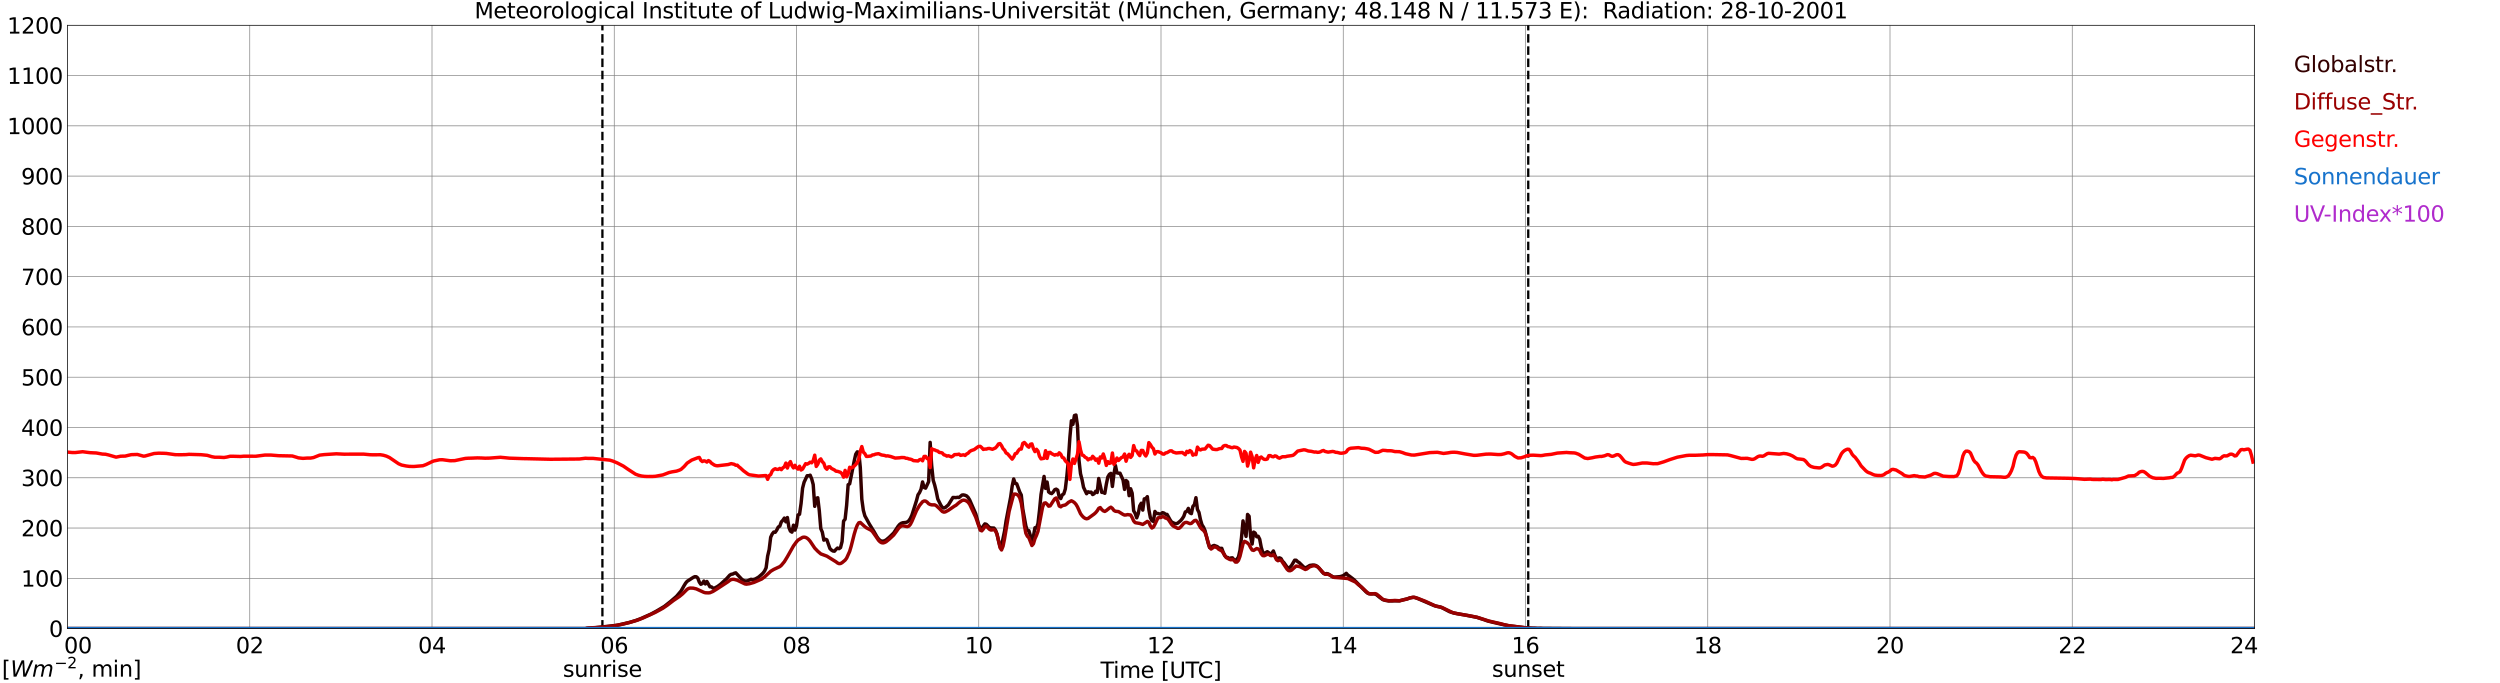 <?xml version="1.0" encoding="utf-8" standalone="no"?>
<!DOCTYPE svg PUBLIC "-//W3C//DTD SVG 1.1//EN"
  "http://www.w3.org/Graphics/SVG/1.1/DTD/svg11.dtd">
<svg xmlns:xlink="http://www.w3.org/1999/xlink" width="1085.4pt" height="296.64pt" viewBox="0 0 1085.4 296.64" xmlns="http://www.w3.org/2000/svg" version="1.1">
 <defs>
  <style type="text/css">*{stroke-linejoin: round; stroke-linecap: butt}</style>
 </defs>
 <g id="figure_1">
  <g id="patch_1">
   <path d="M 0 296.64 
L 1085.4 296.64 
L 1085.4 0 
L 0 0 
z
" style="fill: #ffffff"/>
  </g>
  <g id="axes_1">
   <g id="patch_2">
    <path d="M 29.306 272.909 
L 978.814 272.909 
L 978.814 10.976 
L 29.306 10.976 
z
" style="fill: #ffffff"/>
   </g>
   <g id="patch_3">
    <path d="M 978.814 272.909 
L 978.814 272.909 
L 978.814 10.976 
L 978.814 10.976 
z
" clip-path="url(#pb471c2ed79)" style="fill: #d3d3d3; opacity: 0.25; stroke: #d3d3d3; stroke-linejoin: miter"/>
   </g>
   <g id="matplotlib.axis_1">
    <g id="xtick_1">
     <g id="line2d_1">
      <path d="M 29.306 272.909 
L 29.306 10.976 
" clip-path="url(#pb471c2ed79)" style="fill: none; stroke: #808080; stroke-width: 0.3; stroke-linecap: square"/>
     </g>
     <g id="line2d_2"/>
     <g id="text_1">
      <!--    00 -->
      <g transform="translate(18.733 283.627) scale(0.095 -0.095)">
       <defs>
        <path id="DejaVuSans-20" transform="scale(0.016)"/>
        <path id="DejaVuSans-30" d="M 2034 4250 
Q 1547 4250 1301 3770 
Q 1056 3291 1056 2328 
Q 1056 1369 1301 889 
Q 1547 409 2034 409 
Q 2525 409 2770 889 
Q 3016 1369 3016 2328 
Q 3016 3291 2770 3770 
Q 2525 4250 2034 4250 
z
M 2034 4750 
Q 2819 4750 3233 4129 
Q 3647 3509 3647 2328 
Q 3647 1150 3233 529 
Q 2819 -91 2034 -91 
Q 1250 -91 836 529 
Q 422 1150 422 2328 
Q 422 3509 836 4129 
Q 1250 4750 2034 4750 
z
" transform="scale(0.016)"/>
       </defs>
       <use xlink:href="#DejaVuSans-20"/>
       <use xlink:href="#DejaVuSans-20" transform="translate(31.787 0)"/>
       <use xlink:href="#DejaVuSans-20" transform="translate(63.574 0)"/>
       <use xlink:href="#DejaVuSans-30" transform="translate(95.361 0)"/>
       <use xlink:href="#DejaVuSans-30" transform="translate(158.984 0)"/>
      </g>
     </g>
    </g>
    <g id="xtick_2">
     <g id="line2d_3">
      <path d="M 108.431 272.909 
L 108.431 10.976 
" clip-path="url(#pb471c2ed79)" style="fill: none; stroke: #808080; stroke-width: 0.3; stroke-linecap: square"/>
     </g>
     <g id="line2d_4"/>
     <g id="text_2">
      <!-- 02 -->
      <g transform="translate(102.387 283.627) scale(0.095 -0.095)">
       <defs>
        <path id="DejaVuSans-32" d="M 1228 531 
L 3431 531 
L 3431 0 
L 469 0 
L 469 531 
Q 828 903 1448 1529 
Q 2069 2156 2228 2338 
Q 2531 2678 2651 2914 
Q 2772 3150 2772 3378 
Q 2772 3750 2511 3984 
Q 2250 4219 1831 4219 
Q 1534 4219 1204 4116 
Q 875 4013 500 3803 
L 500 4441 
Q 881 4594 1212 4672 
Q 1544 4750 1819 4750 
Q 2544 4750 2975 4387 
Q 3406 4025 3406 3419 
Q 3406 3131 3298 2873 
Q 3191 2616 2906 2266 
Q 2828 2175 2409 1742 
Q 1991 1309 1228 531 
z
" transform="scale(0.016)"/>
       </defs>
       <use xlink:href="#DejaVuSans-30"/>
       <use xlink:href="#DejaVuSans-32" transform="translate(63.623 0)"/>
      </g>
     </g>
    </g>
    <g id="xtick_3">
     <g id="line2d_5">
      <path d="M 187.557 272.909 
L 187.557 10.976 
" clip-path="url(#pb471c2ed79)" style="fill: none; stroke: #808080; stroke-width: 0.3; stroke-linecap: square"/>
     </g>
     <g id="line2d_6"/>
     <g id="text_3">
      <!-- 04 -->
      <g transform="translate(181.513 283.627) scale(0.095 -0.095)">
       <defs>
        <path id="DejaVuSans-34" d="M 2419 4116 
L 825 1625 
L 2419 1625 
L 2419 4116 
z
M 2253 4666 
L 3047 4666 
L 3047 1625 
L 3713 1625 
L 3713 1100 
L 3047 1100 
L 3047 0 
L 2419 0 
L 2419 1100 
L 313 1100 
L 313 1709 
L 2253 4666 
z
" transform="scale(0.016)"/>
       </defs>
       <use xlink:href="#DejaVuSans-30"/>
       <use xlink:href="#DejaVuSans-34" transform="translate(63.623 0)"/>
      </g>
     </g>
    </g>
    <g id="xtick_4">
     <g id="line2d_7">
      <path d="M 266.683 272.909 
L 266.683 10.976 
" clip-path="url(#pb471c2ed79)" style="fill: none; stroke: #808080; stroke-width: 0.3; stroke-linecap: square"/>
     </g>
     <g id="line2d_8"/>
     <g id="text_4">
      <!-- 06 -->
      <g transform="translate(260.638 283.627) scale(0.095 -0.095)">
       <defs>
        <path id="DejaVuSans-36" d="M 2113 2584 
Q 1688 2584 1439 2293 
Q 1191 2003 1191 1497 
Q 1191 994 1439 701 
Q 1688 409 2113 409 
Q 2538 409 2786 701 
Q 3034 994 3034 1497 
Q 3034 2003 2786 2293 
Q 2538 2584 2113 2584 
z
M 3366 4563 
L 3366 3988 
Q 3128 4100 2886 4159 
Q 2644 4219 2406 4219 
Q 1781 4219 1451 3797 
Q 1122 3375 1075 2522 
Q 1259 2794 1537 2939 
Q 1816 3084 2150 3084 
Q 2853 3084 3261 2657 
Q 3669 2231 3669 1497 
Q 3669 778 3244 343 
Q 2819 -91 2113 -91 
Q 1303 -91 875 529 
Q 447 1150 447 2328 
Q 447 3434 972 4092 
Q 1497 4750 2381 4750 
Q 2619 4750 2861 4703 
Q 3103 4656 3366 4563 
z
" transform="scale(0.016)"/>
       </defs>
       <use xlink:href="#DejaVuSans-30"/>
       <use xlink:href="#DejaVuSans-36" transform="translate(63.623 0)"/>
      </g>
     </g>
    </g>
    <g id="xtick_5">
     <g id="line2d_9">
      <path d="M 345.808 272.909 
L 345.808 10.976 
" clip-path="url(#pb471c2ed79)" style="fill: none; stroke: #808080; stroke-width: 0.3; stroke-linecap: square"/>
     </g>
     <g id="line2d_10"/>
     <g id="text_5">
      <!-- 08 -->
      <g transform="translate(339.764 283.627) scale(0.095 -0.095)">
       <defs>
        <path id="DejaVuSans-38" d="M 2034 2216 
Q 1584 2216 1326 1975 
Q 1069 1734 1069 1313 
Q 1069 891 1326 650 
Q 1584 409 2034 409 
Q 2484 409 2743 651 
Q 3003 894 3003 1313 
Q 3003 1734 2745 1975 
Q 2488 2216 2034 2216 
z
M 1403 2484 
Q 997 2584 770 2862 
Q 544 3141 544 3541 
Q 544 4100 942 4425 
Q 1341 4750 2034 4750 
Q 2731 4750 3128 4425 
Q 3525 4100 3525 3541 
Q 3525 3141 3298 2862 
Q 3072 2584 2669 2484 
Q 3125 2378 3379 2068 
Q 3634 1759 3634 1313 
Q 3634 634 3220 271 
Q 2806 -91 2034 -91 
Q 1263 -91 848 271 
Q 434 634 434 1313 
Q 434 1759 690 2068 
Q 947 2378 1403 2484 
z
M 1172 3481 
Q 1172 3119 1398 2916 
Q 1625 2713 2034 2713 
Q 2441 2713 2670 2916 
Q 2900 3119 2900 3481 
Q 2900 3844 2670 4047 
Q 2441 4250 2034 4250 
Q 1625 4250 1398 4047 
Q 1172 3844 1172 3481 
z
" transform="scale(0.016)"/>
       </defs>
       <use xlink:href="#DejaVuSans-30"/>
       <use xlink:href="#DejaVuSans-38" transform="translate(63.623 0)"/>
      </g>
     </g>
    </g>
    <g id="xtick_6">
     <g id="line2d_11">
      <path d="M 424.934 272.909 
L 424.934 10.976 
" clip-path="url(#pb471c2ed79)" style="fill: none; stroke: #808080; stroke-width: 0.3; stroke-linecap: square"/>
     </g>
     <g id="line2d_12"/>
     <g id="text_6">
      <!-- 10 -->
      <g transform="translate(418.89 283.627) scale(0.095 -0.095)">
       <defs>
        <path id="DejaVuSans-31" d="M 794 531 
L 1825 531 
L 1825 4091 
L 703 3866 
L 703 4441 
L 1819 4666 
L 2450 4666 
L 2450 531 
L 3481 531 
L 3481 0 
L 794 0 
L 794 531 
z
" transform="scale(0.016)"/>
       </defs>
       <use xlink:href="#DejaVuSans-31"/>
       <use xlink:href="#DejaVuSans-30" transform="translate(63.623 0)"/>
      </g>
     </g>
    </g>
    <g id="xtick_7">
     <g id="line2d_13">
      <path d="M 504.06 272.909 
L 504.06 10.976 
" clip-path="url(#pb471c2ed79)" style="fill: none; stroke: #808080; stroke-width: 0.3; stroke-linecap: square"/>
     </g>
     <g id="line2d_14"/>
     <g id="text_7">
      <!-- 12 -->
      <g transform="translate(498.015 283.627) scale(0.095 -0.095)">
       <use xlink:href="#DejaVuSans-31"/>
       <use xlink:href="#DejaVuSans-32" transform="translate(63.623 0)"/>
      </g>
     </g>
    </g>
    <g id="xtick_8">
     <g id="line2d_15">
      <path d="M 583.185 272.909 
L 583.185 10.976 
" clip-path="url(#pb471c2ed79)" style="fill: none; stroke: #808080; stroke-width: 0.3; stroke-linecap: square"/>
     </g>
     <g id="line2d_16"/>
     <g id="text_8">
      <!-- 14 -->
      <g transform="translate(577.141 283.627) scale(0.095 -0.095)">
       <use xlink:href="#DejaVuSans-31"/>
       <use xlink:href="#DejaVuSans-34" transform="translate(63.623 0)"/>
      </g>
     </g>
    </g>
    <g id="xtick_9">
     <g id="line2d_17">
      <path d="M 662.311 272.909 
L 662.311 10.976 
" clip-path="url(#pb471c2ed79)" style="fill: none; stroke: #808080; stroke-width: 0.3; stroke-linecap: square"/>
     </g>
     <g id="line2d_18"/>
     <g id="text_9">
      <!-- 16 -->
      <g transform="translate(656.267 283.627) scale(0.095 -0.095)">
       <use xlink:href="#DejaVuSans-31"/>
       <use xlink:href="#DejaVuSans-36" transform="translate(63.623 0)"/>
      </g>
     </g>
    </g>
    <g id="xtick_10">
     <g id="line2d_19">
      <path d="M 741.437 272.909 
L 741.437 10.976 
" clip-path="url(#pb471c2ed79)" style="fill: none; stroke: #808080; stroke-width: 0.3; stroke-linecap: square"/>
     </g>
     <g id="line2d_20"/>
     <g id="text_10">
      <!-- 18 -->
      <g transform="translate(735.392 283.627) scale(0.095 -0.095)">
       <use xlink:href="#DejaVuSans-31"/>
       <use xlink:href="#DejaVuSans-38" transform="translate(63.623 0)"/>
      </g>
     </g>
    </g>
    <g id="xtick_11">
     <g id="line2d_21">
      <path d="M 820.562 272.909 
L 820.562 10.976 
" clip-path="url(#pb471c2ed79)" style="fill: none; stroke: #808080; stroke-width: 0.3; stroke-linecap: square"/>
     </g>
     <g id="line2d_22"/>
     <g id="text_11">
      <!-- 20 -->
      <g transform="translate(814.518 283.627) scale(0.095 -0.095)">
       <use xlink:href="#DejaVuSans-32"/>
       <use xlink:href="#DejaVuSans-30" transform="translate(63.623 0)"/>
      </g>
     </g>
    </g>
    <g id="xtick_12">
     <g id="line2d_23">
      <path d="M 899.688 272.909 
L 899.688 10.976 
" clip-path="url(#pb471c2ed79)" style="fill: none; stroke: #808080; stroke-width: 0.3; stroke-linecap: square"/>
     </g>
     <g id="line2d_24"/>
     <g id="text_12">
      <!-- 22 -->
      <g transform="translate(893.644 283.627) scale(0.095 -0.095)">
       <use xlink:href="#DejaVuSans-32"/>
       <use xlink:href="#DejaVuSans-32" transform="translate(63.623 0)"/>
      </g>
     </g>
    </g>
    <g id="xtick_13">
     <g id="line2d_25">
      <path d="M 978.814 272.909 
L 978.814 10.976 
" clip-path="url(#pb471c2ed79)" style="fill: none; stroke: #808080; stroke-width: 0.3; stroke-linecap: square"/>
     </g>
     <g id="line2d_26"/>
     <g id="text_13">
      <!-- 24    -->
      <g transform="translate(968.241 283.627) scale(0.095 -0.095)">
       <use xlink:href="#DejaVuSans-32"/>
       <use xlink:href="#DejaVuSans-34" transform="translate(63.623 0)"/>
       <use xlink:href="#DejaVuSans-20" transform="translate(127.246 0)"/>
       <use xlink:href="#DejaVuSans-20" transform="translate(159.033 0)"/>
       <use xlink:href="#DejaVuSans-20" transform="translate(190.82 0)"/>
      </g>
     </g>
    </g>
    <g id="text_14">
     <!-- Time [UTC] -->
     <g transform="translate(477.806 294.322) scale(0.095 -0.095)">
      <defs>
       <path id="DejaVuSans-54" d="M -19 4666 
L 3928 4666 
L 3928 4134 
L 2272 4134 
L 2272 0 
L 1638 0 
L 1638 4134 
L -19 4134 
L -19 4666 
z
" transform="scale(0.016)"/>
       <path id="DejaVuSans-69" d="M 603 3500 
L 1178 3500 
L 1178 0 
L 603 0 
L 603 3500 
z
M 603 4863 
L 1178 4863 
L 1178 4134 
L 603 4134 
L 603 4863 
z
" transform="scale(0.016)"/>
       <path id="DejaVuSans-6d" d="M 3328 2828 
Q 3544 3216 3844 3400 
Q 4144 3584 4550 3584 
Q 5097 3584 5394 3201 
Q 5691 2819 5691 2113 
L 5691 0 
L 5113 0 
L 5113 2094 
Q 5113 2597 4934 2840 
Q 4756 3084 4391 3084 
Q 3944 3084 3684 2787 
Q 3425 2491 3425 1978 
L 3425 0 
L 2847 0 
L 2847 2094 
Q 2847 2600 2669 2842 
Q 2491 3084 2119 3084 
Q 1678 3084 1418 2786 
Q 1159 2488 1159 1978 
L 1159 0 
L 581 0 
L 581 3500 
L 1159 3500 
L 1159 2956 
Q 1356 3278 1631 3431 
Q 1906 3584 2284 3584 
Q 2666 3584 2933 3390 
Q 3200 3197 3328 2828 
z
" transform="scale(0.016)"/>
       <path id="DejaVuSans-65" d="M 3597 1894 
L 3597 1613 
L 953 1613 
Q 991 1019 1311 708 
Q 1631 397 2203 397 
Q 2534 397 2845 478 
Q 3156 559 3463 722 
L 3463 178 
Q 3153 47 2828 -22 
Q 2503 -91 2169 -91 
Q 1331 -91 842 396 
Q 353 884 353 1716 
Q 353 2575 817 3079 
Q 1281 3584 2069 3584 
Q 2775 3584 3186 3129 
Q 3597 2675 3597 1894 
z
M 3022 2063 
Q 3016 2534 2758 2815 
Q 2500 3097 2075 3097 
Q 1594 3097 1305 2825 
Q 1016 2553 972 2059 
L 3022 2063 
z
" transform="scale(0.016)"/>
       <path id="DejaVuSans-5b" d="M 550 4863 
L 1875 4863 
L 1875 4416 
L 1125 4416 
L 1125 -397 
L 1875 -397 
L 1875 -844 
L 550 -844 
L 550 4863 
z
" transform="scale(0.016)"/>
       <path id="DejaVuSans-55" d="M 556 4666 
L 1191 4666 
L 1191 1831 
Q 1191 1081 1462 751 
Q 1734 422 2344 422 
Q 2950 422 3222 751 
Q 3494 1081 3494 1831 
L 3494 4666 
L 4128 4666 
L 4128 1753 
Q 4128 841 3676 375 
Q 3225 -91 2344 -91 
Q 1459 -91 1007 375 
Q 556 841 556 1753 
L 556 4666 
z
" transform="scale(0.016)"/>
       <path id="DejaVuSans-43" d="M 4122 4306 
L 4122 3641 
Q 3803 3938 3442 4084 
Q 3081 4231 2675 4231 
Q 1875 4231 1450 3742 
Q 1025 3253 1025 2328 
Q 1025 1406 1450 917 
Q 1875 428 2675 428 
Q 3081 428 3442 575 
Q 3803 722 4122 1019 
L 4122 359 
Q 3791 134 3420 21 
Q 3050 -91 2638 -91 
Q 1578 -91 968 557 
Q 359 1206 359 2328 
Q 359 3453 968 4101 
Q 1578 4750 2638 4750 
Q 3056 4750 3426 4639 
Q 3797 4528 4122 4306 
z
" transform="scale(0.016)"/>
       <path id="DejaVuSans-5d" d="M 1947 4863 
L 1947 -844 
L 622 -844 
L 622 -397 
L 1369 -397 
L 1369 4416 
L 622 4416 
L 622 4863 
L 1947 4863 
z
" transform="scale(0.016)"/>
      </defs>
      <use xlink:href="#DejaVuSans-54"/>
      <use xlink:href="#DejaVuSans-69" transform="translate(57.959 0)"/>
      <use xlink:href="#DejaVuSans-6d" transform="translate(85.742 0)"/>
      <use xlink:href="#DejaVuSans-65" transform="translate(183.154 0)"/>
      <use xlink:href="#DejaVuSans-20" transform="translate(244.678 0)"/>
      <use xlink:href="#DejaVuSans-5b" transform="translate(276.465 0)"/>
      <use xlink:href="#DejaVuSans-55" transform="translate(315.479 0)"/>
      <use xlink:href="#DejaVuSans-54" transform="translate(388.672 0)"/>
      <use xlink:href="#DejaVuSans-43" transform="translate(443.881 0)"/>
      <use xlink:href="#DejaVuSans-5d" transform="translate(513.705 0)"/>
     </g>
    </g>
   </g>
   <g id="matplotlib.axis_2">
    <g id="ytick_1">
     <g id="line2d_27">
      <path d="M 29.306 272.909 
L 978.814 272.909 
" clip-path="url(#pb471c2ed79)" style="fill: none; stroke: #808080; stroke-width: 0.3; stroke-linecap: square"/>
     </g>
     <g id="line2d_28"/>
     <g id="text_15">
      <!-- 0 -->
      <g transform="translate(21.261 276.518) scale(0.095 -0.095)">
       <use xlink:href="#DejaVuSans-30"/>
      </g>
     </g>
    </g>
    <g id="ytick_2">
     <g id="line2d_29">
      <path d="M 29.306 251.081 
L 978.814 251.081 
" clip-path="url(#pb471c2ed79)" style="fill: none; stroke: #808080; stroke-width: 0.3; stroke-linecap: square"/>
     </g>
     <g id="line2d_30"/>
     <g id="text_16">
      <!-- 100 -->
      <g transform="translate(9.173 254.69) scale(0.095 -0.095)">
       <use xlink:href="#DejaVuSans-31"/>
       <use xlink:href="#DejaVuSans-30" transform="translate(63.623 0)"/>
       <use xlink:href="#DejaVuSans-30" transform="translate(127.246 0)"/>
      </g>
     </g>
    </g>
    <g id="ytick_3">
     <g id="line2d_31">
      <path d="M 29.306 229.253 
L 978.814 229.253 
" clip-path="url(#pb471c2ed79)" style="fill: none; stroke: #808080; stroke-width: 0.3; stroke-linecap: square"/>
     </g>
     <g id="line2d_32"/>
     <g id="text_17">
      <!-- 200 -->
      <g transform="translate(9.173 232.863) scale(0.095 -0.095)">
       <use xlink:href="#DejaVuSans-32"/>
       <use xlink:href="#DejaVuSans-30" transform="translate(63.623 0)"/>
       <use xlink:href="#DejaVuSans-30" transform="translate(127.246 0)"/>
      </g>
     </g>
    </g>
    <g id="ytick_4">
     <g id="line2d_33">
      <path d="M 29.306 207.426 
L 978.814 207.426 
" clip-path="url(#pb471c2ed79)" style="fill: none; stroke: #808080; stroke-width: 0.3; stroke-linecap: square"/>
     </g>
     <g id="line2d_34"/>
     <g id="text_18">
      <!-- 300 -->
      <g transform="translate(9.173 211.035) scale(0.095 -0.095)">
       <defs>
        <path id="DejaVuSans-33" d="M 2597 2516 
Q 3050 2419 3304 2112 
Q 3559 1806 3559 1356 
Q 3559 666 3084 287 
Q 2609 -91 1734 -91 
Q 1441 -91 1130 -33 
Q 819 25 488 141 
L 488 750 
Q 750 597 1062 519 
Q 1375 441 1716 441 
Q 2309 441 2620 675 
Q 2931 909 2931 1356 
Q 2931 1769 2642 2001 
Q 2353 2234 1838 2234 
L 1294 2234 
L 1294 2753 
L 1863 2753 
Q 2328 2753 2575 2939 
Q 2822 3125 2822 3475 
Q 2822 3834 2567 4026 
Q 2313 4219 1838 4219 
Q 1578 4219 1281 4162 
Q 984 4106 628 3988 
L 628 4550 
Q 988 4650 1302 4700 
Q 1616 4750 1894 4750 
Q 2613 4750 3031 4423 
Q 3450 4097 3450 3541 
Q 3450 3153 3228 2886 
Q 3006 2619 2597 2516 
z
" transform="scale(0.016)"/>
       </defs>
       <use xlink:href="#DejaVuSans-33"/>
       <use xlink:href="#DejaVuSans-30" transform="translate(63.623 0)"/>
       <use xlink:href="#DejaVuSans-30" transform="translate(127.246 0)"/>
      </g>
     </g>
    </g>
    <g id="ytick_5">
     <g id="line2d_35">
      <path d="M 29.306 185.598 
L 978.814 185.598 
" clip-path="url(#pb471c2ed79)" style="fill: none; stroke: #808080; stroke-width: 0.3; stroke-linecap: square"/>
     </g>
     <g id="line2d_36"/>
     <g id="text_19">
      <!-- 400 -->
      <g transform="translate(9.173 189.207) scale(0.095 -0.095)">
       <use xlink:href="#DejaVuSans-34"/>
       <use xlink:href="#DejaVuSans-30" transform="translate(63.623 0)"/>
       <use xlink:href="#DejaVuSans-30" transform="translate(127.246 0)"/>
      </g>
     </g>
    </g>
    <g id="ytick_6">
     <g id="line2d_37">
      <path d="M 29.306 163.77 
L 978.814 163.77 
" clip-path="url(#pb471c2ed79)" style="fill: none; stroke: #808080; stroke-width: 0.3; stroke-linecap: square"/>
     </g>
     <g id="line2d_38"/>
     <g id="text_20">
      <!-- 500 -->
      <g transform="translate(9.173 167.379) scale(0.095 -0.095)">
       <defs>
        <path id="DejaVuSans-35" d="M 691 4666 
L 3169 4666 
L 3169 4134 
L 1269 4134 
L 1269 2991 
Q 1406 3038 1543 3061 
Q 1681 3084 1819 3084 
Q 2600 3084 3056 2656 
Q 3513 2228 3513 1497 
Q 3513 744 3044 326 
Q 2575 -91 1722 -91 
Q 1428 -91 1123 -41 
Q 819 9 494 109 
L 494 744 
Q 775 591 1075 516 
Q 1375 441 1709 441 
Q 2250 441 2565 725 
Q 2881 1009 2881 1497 
Q 2881 1984 2565 2268 
Q 2250 2553 1709 2553 
Q 1456 2553 1204 2497 
Q 953 2441 691 2322 
L 691 4666 
z
" transform="scale(0.016)"/>
       </defs>
       <use xlink:href="#DejaVuSans-35"/>
       <use xlink:href="#DejaVuSans-30" transform="translate(63.623 0)"/>
       <use xlink:href="#DejaVuSans-30" transform="translate(127.246 0)"/>
      </g>
     </g>
    </g>
    <g id="ytick_7">
     <g id="line2d_39">
      <path d="M 29.306 141.942 
L 978.814 141.942 
" clip-path="url(#pb471c2ed79)" style="fill: none; stroke: #808080; stroke-width: 0.3; stroke-linecap: square"/>
     </g>
     <g id="line2d_40"/>
     <g id="text_21">
      <!-- 600 -->
      <g transform="translate(9.173 145.551) scale(0.095 -0.095)">
       <use xlink:href="#DejaVuSans-36"/>
       <use xlink:href="#DejaVuSans-30" transform="translate(63.623 0)"/>
       <use xlink:href="#DejaVuSans-30" transform="translate(127.246 0)"/>
      </g>
     </g>
    </g>
    <g id="ytick_8">
     <g id="line2d_41">
      <path d="M 29.306 120.114 
L 978.814 120.114 
" clip-path="url(#pb471c2ed79)" style="fill: none; stroke: #808080; stroke-width: 0.3; stroke-linecap: square"/>
     </g>
     <g id="line2d_42"/>
     <g id="text_22">
      <!-- 700 -->
      <g transform="translate(9.173 123.724) scale(0.095 -0.095)">
       <defs>
        <path id="DejaVuSans-37" d="M 525 4666 
L 3525 4666 
L 3525 4397 
L 1831 0 
L 1172 0 
L 2766 4134 
L 525 4134 
L 525 4666 
z
" transform="scale(0.016)"/>
       </defs>
       <use xlink:href="#DejaVuSans-37"/>
       <use xlink:href="#DejaVuSans-30" transform="translate(63.623 0)"/>
       <use xlink:href="#DejaVuSans-30" transform="translate(127.246 0)"/>
      </g>
     </g>
    </g>
    <g id="ytick_9">
     <g id="line2d_43">
      <path d="M 29.306 98.287 
L 978.814 98.287 
" clip-path="url(#pb471c2ed79)" style="fill: none; stroke: #808080; stroke-width: 0.3; stroke-linecap: square"/>
     </g>
     <g id="line2d_44"/>
     <g id="text_23">
      <!-- 800 -->
      <g transform="translate(9.173 101.896) scale(0.095 -0.095)">
       <use xlink:href="#DejaVuSans-38"/>
       <use xlink:href="#DejaVuSans-30" transform="translate(63.623 0)"/>
       <use xlink:href="#DejaVuSans-30" transform="translate(127.246 0)"/>
      </g>
     </g>
    </g>
    <g id="ytick_10">
     <g id="line2d_45">
      <path d="M 29.306 76.459 
L 978.814 76.459 
" clip-path="url(#pb471c2ed79)" style="fill: none; stroke: #808080; stroke-width: 0.3; stroke-linecap: square"/>
     </g>
     <g id="line2d_46"/>
     <g id="text_24">
      <!-- 900 -->
      <g transform="translate(9.173 80.068) scale(0.095 -0.095)">
       <defs>
        <path id="DejaVuSans-39" d="M 703 97 
L 703 672 
Q 941 559 1184 500 
Q 1428 441 1663 441 
Q 2288 441 2617 861 
Q 2947 1281 2994 2138 
Q 2813 1869 2534 1725 
Q 2256 1581 1919 1581 
Q 1219 1581 811 2004 
Q 403 2428 403 3163 
Q 403 3881 828 4315 
Q 1253 4750 1959 4750 
Q 2769 4750 3195 4129 
Q 3622 3509 3622 2328 
Q 3622 1225 3098 567 
Q 2575 -91 1691 -91 
Q 1453 -91 1209 -44 
Q 966 3 703 97 
z
M 1959 2075 
Q 2384 2075 2632 2365 
Q 2881 2656 2881 3163 
Q 2881 3666 2632 3958 
Q 2384 4250 1959 4250 
Q 1534 4250 1286 3958 
Q 1038 3666 1038 3163 
Q 1038 2656 1286 2365 
Q 1534 2075 1959 2075 
z
" transform="scale(0.016)"/>
       </defs>
       <use xlink:href="#DejaVuSans-39"/>
       <use xlink:href="#DejaVuSans-30" transform="translate(63.623 0)"/>
       <use xlink:href="#DejaVuSans-30" transform="translate(127.246 0)"/>
      </g>
     </g>
    </g>
    <g id="ytick_11">
     <g id="line2d_47">
      <path d="M 29.306 54.631 
L 978.814 54.631 
" clip-path="url(#pb471c2ed79)" style="fill: none; stroke: #808080; stroke-width: 0.3; stroke-linecap: square"/>
     </g>
     <g id="line2d_48"/>
     <g id="text_25">
      <!-- 1000 -->
      <g transform="translate(3.128 58.24) scale(0.095 -0.095)">
       <use xlink:href="#DejaVuSans-31"/>
       <use xlink:href="#DejaVuSans-30" transform="translate(63.623 0)"/>
       <use xlink:href="#DejaVuSans-30" transform="translate(127.246 0)"/>
       <use xlink:href="#DejaVuSans-30" transform="translate(190.869 0)"/>
      </g>
     </g>
    </g>
    <g id="ytick_12">
     <g id="line2d_49">
      <path d="M 29.306 32.803 
L 978.814 32.803 
" clip-path="url(#pb471c2ed79)" style="fill: none; stroke: #808080; stroke-width: 0.3; stroke-linecap: square"/>
     </g>
     <g id="line2d_50"/>
     <g id="text_26">
      <!-- 1100 -->
      <g transform="translate(3.128 36.413) scale(0.095 -0.095)">
       <use xlink:href="#DejaVuSans-31"/>
       <use xlink:href="#DejaVuSans-31" transform="translate(63.623 0)"/>
       <use xlink:href="#DejaVuSans-30" transform="translate(127.246 0)"/>
       <use xlink:href="#DejaVuSans-30" transform="translate(190.869 0)"/>
      </g>
     </g>
    </g>
    <g id="ytick_13">
     <g id="line2d_51">
      <path d="M 29.306 10.976 
L 978.814 10.976 
" clip-path="url(#pb471c2ed79)" style="fill: none; stroke: #808080; stroke-width: 0.3; stroke-linecap: square"/>
     </g>
     <g id="line2d_52"/>
     <g id="text_27">
      <!-- 1200 -->
      <g transform="translate(3.128 14.585) scale(0.095 -0.095)">
       <use xlink:href="#DejaVuSans-31"/>
       <use xlink:href="#DejaVuSans-32" transform="translate(63.623 0)"/>
       <use xlink:href="#DejaVuSans-30" transform="translate(127.246 0)"/>
       <use xlink:href="#DejaVuSans-30" transform="translate(190.869 0)"/>
      </g>
     </g>
    </g>
   </g>
   <g id="line2d_53">
    <path d="M 261.54 272.909 
L 261.54 10.976 
" clip-path="url(#pb471c2ed79)" style="fill: none; stroke-dasharray: 3.7,1.6; stroke-dashoffset: 0; stroke: #000000"/>
   </g>
   <g id="line2d_54">
    <path d="M 663.498 272.909 
L 663.498 10.976 
" clip-path="url(#pb471c2ed79)" style="fill: none; stroke-dasharray: 3.7,1.6; stroke-dashoffset: 0; stroke: #000000"/>
   </g>
   <g id="line2d_55">
    <path d="M 29.306 272.909 
L 254.155 272.909 
L 255.473 272.715 
L 258.111 272.57 
L 268.002 271.455 
L 273.277 270.237 
L 275.914 269.436 
L 277.892 268.707 
L 282.508 266.666 
L 285.145 265.243 
L 288.442 263.27 
L 291.08 261.179 
L 293.717 258.906 
L 295.696 256.566 
L 297.014 254.242 
L 297.674 253.157 
L 298.333 252.384 
L 300.971 250.686 
L 301.63 250.372 
L 302.289 250.391 
L 302.949 250.961 
L 303.608 252.716 
L 304.267 253.663 
L 304.927 253.353 
L 305.586 252.284 
L 306.246 253.528 
L 306.905 252.461 
L 308.224 254.757 
L 308.883 254.792 
L 309.543 255.34 
L 310.202 255.335 
L 311.521 254.639 
L 312.839 253.655 
L 314.818 251.83 
L 315.477 251.227 
L 316.796 249.743 
L 317.455 249.333 
L 318.114 249.245 
L 318.774 248.885 
L 319.433 248.706 
L 322.071 251.507 
L 322.73 251.974 
L 323.39 252.22 
L 324.049 252.251 
L 324.708 252.116 
L 326.027 251.504 
L 326.686 251.633 
L 327.346 251.542 
L 328.005 251.33 
L 329.324 250.57 
L 330.643 249.424 
L 331.302 248.785 
L 331.961 247.896 
L 332.621 246.504 
L 333.28 241.422 
L 333.94 238.591 
L 334.599 233.254 
L 335.258 231.855 
L 335.918 231.006 
L 336.577 231.091 
L 337.236 230.118 
L 337.896 228.801 
L 338.555 228.435 
L 339.215 226.601 
L 339.874 225.892 
L 340.533 224.931 
L 341.193 226.551 
L 341.852 224.7 
L 342.512 229.013 
L 343.171 230.604 
L 343.83 231.028 
L 344.49 228.016 
L 345.149 230.15 
L 345.808 228.299 
L 346.468 223.563 
L 347.127 223.272 
L 347.787 218.623 
L 348.446 211.961 
L 349.105 209.368 
L 350.424 206.544 
L 351.083 206.557 
L 351.743 206.306 
L 352.402 207.886 
L 353.062 210.374 
L 353.721 219.822 
L 354.38 216.373 
L 355.04 216.111 
L 355.699 221.692 
L 356.359 229.515 
L 357.018 231.043 
L 357.677 234.503 
L 358.337 234.103 
L 358.996 234.387 
L 360.315 238.157 
L 360.974 238.796 
L 361.634 239.222 
L 362.293 239.307 
L 362.952 238.528 
L 363.612 237.943 
L 364.271 238.216 
L 364.93 237.736 
L 365.59 235.125 
L 366.249 226.21 
L 366.909 225.444 
L 367.568 219.413 
L 368.227 210.442 
L 368.887 210.071 
L 370.865 200.157 
L 371.524 197.214 
L 372.184 196.18 
L 372.843 196.385 
L 373.502 202.918 
L 374.162 216.722 
L 374.821 221.52 
L 375.481 223.945 
L 377.459 227.566 
L 379.437 230.762 
L 380.756 233.082 
L 381.415 233.981 
L 382.074 234.612 
L 382.734 234.933 
L 383.393 234.957 
L 384.053 234.763 
L 384.712 234.418 
L 386.031 233.313 
L 388.009 231.388 
L 389.328 229.378 
L 389.987 228.385 
L 390.646 227.636 
L 391.306 227.186 
L 391.965 226.955 
L 393.284 226.828 
L 393.943 226.597 
L 394.603 226.045 
L 395.262 225.049 
L 395.921 223.613 
L 397.899 217.355 
L 398.559 214.834 
L 399.218 213.873 
L 399.878 212.402 
L 400.537 209.239 
L 401.196 211.614 
L 401.856 211.931 
L 403.175 209.135 
L 403.834 192.081 
L 404.493 202.121 
L 405.153 208.48 
L 405.812 210.636 
L 406.471 213.341 
L 407.131 216.632 
L 408.45 219.293 
L 409.109 220.289 
L 409.768 220.561 
L 410.428 220.328 
L 411.746 219.184 
L 413.725 215.978 
L 415.043 216.037 
L 415.703 215.912 
L 416.362 216.002 
L 417.681 214.915 
L 418.34 214.878 
L 419 215.024 
L 419.659 215.301 
L 420.318 215.96 
L 420.978 217.028 
L 423.615 223.056 
L 424.934 227.902 
L 425.593 229.29 
L 426.253 229.312 
L 427.572 227.47 
L 428.231 227.634 
L 429.55 228.991 
L 430.209 229.203 
L 431.528 229.262 
L 432.187 230.107 
L 432.847 231.833 
L 433.506 234.784 
L 434.165 237.207 
L 434.825 236.886 
L 436.144 230.541 
L 436.803 226.149 
L 438.781 215.823 
L 439.44 211.069 
L 440.1 207.958 
L 440.759 209.866 
L 441.419 210.047 
L 442.737 213.627 
L 443.397 214.915 
L 444.056 220.989 
L 445.375 228.291 
L 446.034 230.38 
L 446.694 230.401 
L 448.012 234.806 
L 448.672 232.857 
L 449.331 229.131 
L 449.991 229.242 
L 450.65 227.293 
L 451.309 221.585 
L 451.969 214.681 
L 453.287 206.854 
L 453.947 212.031 
L 454.606 209.285 
L 455.266 213.555 
L 455.925 214.07 
L 456.584 214.295 
L 457.244 213.651 
L 457.903 212.607 
L 458.563 212.367 
L 459.222 212.81 
L 459.881 215.871 
L 460.541 216.458 
L 461.2 214.832 
L 461.859 214.406 
L 462.519 212.304 
L 463.178 206.764 
L 463.838 199.843 
L 464.497 189.981 
L 465.156 182.692 
L 465.816 184.234 
L 466.475 180.411 
L 467.134 180.191 
L 467.794 184.764 
L 468.453 199.777 
L 469.113 205.657 
L 469.772 208.209 
L 470.431 211.586 
L 471.75 214.347 
L 472.409 213.524 
L 473.069 213.732 
L 473.728 213.66 
L 474.388 214.705 
L 475.047 214.347 
L 475.706 213.271 
L 476.366 213.819 
L 477.025 207.74 
L 478.344 213.766 
L 479.003 213.808 
L 479.663 214.168 
L 480.322 210.237 
L 480.981 207.068 
L 481.641 205.954 
L 482.3 205.522 
L 482.96 211.193 
L 483.619 205.788 
L 484.278 202.113 
L 484.938 205.304 
L 485.597 205.448 
L 486.256 205.441 
L 487.575 208.388 
L 488.235 212.476 
L 488.894 208.6 
L 489.553 209.242 
L 490.213 215.187 
L 490.872 212.197 
L 491.532 214.109 
L 492.191 221.749 
L 492.85 222.919 
L 493.51 224.822 
L 494.169 223.045 
L 494.828 219.632 
L 495.488 218.479 
L 496.147 221.456 
L 496.807 216.593 
L 497.466 216.491 
L 498.125 215.633 
L 498.785 221.258 
L 499.444 224.735 
L 500.103 226.056 
L 500.763 226.392 
L 501.422 222.052 
L 502.082 222.978 
L 502.741 222.917 
L 503.4 223.163 
L 504.06 223.122 
L 504.719 222.567 
L 505.379 222.768 
L 506.038 223.283 
L 506.697 223.342 
L 508.016 225.713 
L 508.675 226.658 
L 509.994 227.258 
L 510.654 227.35 
L 511.313 227.14 
L 512.632 226.018 
L 513.291 225.195 
L 513.95 224.167 
L 514.61 222.277 
L 515.269 222.015 
L 515.929 220.727 
L 516.588 222.657 
L 517.247 222.993 
L 517.907 219.854 
L 518.566 219.084 
L 519.226 216.085 
L 519.885 221.177 
L 520.544 222.46 
L 521.204 225.639 
L 521.863 227.876 
L 522.522 228.878 
L 523.182 230.401 
L 524.501 235.725 
L 525.16 237.701 
L 525.819 237.587 
L 526.479 237.037 
L 527.138 236.806 
L 528.457 237.297 
L 529.116 237.849 
L 529.776 238.111 
L 530.435 238.059 
L 531.094 239.877 
L 531.754 241.18 
L 532.413 241.926 
L 533.073 242.062 
L 533.732 242.494 
L 534.391 242.26 
L 535.051 242.18 
L 535.71 242.95 
L 536.369 243.254 
L 537.029 242.789 
L 537.688 241.846 
L 538.348 238.921 
L 539.007 233.429 
L 539.666 226.147 
L 540.326 229.978 
L 540.985 232.883 
L 541.644 223.351 
L 542.304 224.102 
L 542.963 233.049 
L 543.623 236.195 
L 544.282 231.024 
L 544.941 231.41 
L 545.601 233.025 
L 546.26 232.833 
L 546.919 234.136 
L 547.579 237.62 
L 548.238 239.879 
L 548.898 240.167 
L 549.557 239.91 
L 550.216 239.525 
L 550.876 239.975 
L 551.535 240.691 
L 552.195 240.126 
L 552.854 239.207 
L 553.513 241.066 
L 554.173 242.367 
L 554.832 242.442 
L 555.491 242.191 
L 556.151 242.479 
L 556.81 243.644 
L 557.47 244.33 
L 558.788 246.205 
L 559.448 246.6 
L 560.107 246.233 
L 560.766 245.471 
L 562.085 243.223 
L 562.745 243.232 
L 563.404 243.867 
L 564.063 244.26 
L 566.042 246.207 
L 566.701 246.545 
L 567.36 246.277 
L 568.679 245.487 
L 569.998 245.305 
L 570.657 245.343 
L 571.317 245.541 
L 571.976 245.958 
L 572.635 246.609 
L 573.954 248.211 
L 574.613 248.929 
L 575.273 249.143 
L 575.932 249.012 
L 576.592 249.145 
L 578.57 250.374 
L 579.229 250.572 
L 581.867 250.343 
L 583.185 249.937 
L 584.504 248.914 
L 585.164 249.693 
L 585.823 250.112 
L 587.142 251.12 
L 587.801 251.631 
L 593.076 256.972 
L 593.736 257.494 
L 594.395 257.808 
L 595.714 257.867 
L 596.373 257.806 
L 597.032 257.931 
L 597.692 258.265 
L 599.011 259.354 
L 600.329 260.314 
L 601.648 260.692 
L 602.967 260.921 
L 606.264 260.866 
L 607.582 260.88 
L 609.561 260.334 
L 610.879 260.033 
L 612.198 259.563 
L 613.517 259.317 
L 614.176 259.382 
L 615.495 259.843 
L 620.77 262.122 
L 622.748 262.966 
L 624.067 263.267 
L 625.386 263.547 
L 626.705 264.18 
L 629.342 265.577 
L 631.32 266.195 
L 637.255 267.242 
L 641.211 268.03 
L 643.848 268.886 
L 645.827 269.587 
L 647.805 270.078 
L 651.761 271.001 
L 655.058 271.682 
L 662.97 272.645 
L 667.586 272.797 
L 684.071 272.909 
L 978.154 272.909 
L 978.154 272.909 
" clip-path="url(#pb471c2ed79)" style="fill: none; stroke: #330000; stroke-width: 1.5; stroke-linecap: square"/>
   </g>
   <g id="line2d_56">
    <path d="M 29.306 272.909 
L 254.155 272.909 
L 254.814 272.693 
L 261.408 272.289 
L 264.705 271.942 
L 266.023 271.817 
L 269.98 271.069 
L 273.277 270.263 
L 276.573 269.305 
L 279.211 268.288 
L 284.486 265.878 
L 287.783 264.077 
L 289.761 262.722 
L 292.399 260.701 
L 295.036 258.926 
L 296.355 257.83 
L 298.333 255.85 
L 298.992 255.473 
L 299.652 255.307 
L 300.971 255.355 
L 302.289 255.661 
L 305.586 257.171 
L 306.246 257.352 
L 307.564 257.402 
L 308.224 257.335 
L 309.543 256.78 
L 311.521 255.543 
L 316.136 252.524 
L 316.796 251.998 
L 317.455 251.629 
L 318.114 251.511 
L 318.774 251.546 
L 320.093 251.906 
L 323.39 253.504 
L 324.049 253.617 
L 325.368 253.43 
L 327.346 252.858 
L 330.643 251.419 
L 331.961 250.459 
L 333.94 248.654 
L 334.599 248.03 
L 335.918 247.231 
L 338.555 246.004 
L 339.215 245.452 
L 340.533 243.878 
L 341.852 241.71 
L 344.49 237.037 
L 345.808 235.214 
L 346.468 234.483 
L 348.446 233.296 
L 349.105 233.204 
L 349.765 233.313 
L 350.424 233.66 
L 351.083 234.221 
L 351.743 235.003 
L 353.721 237.963 
L 355.04 239.333 
L 356.359 240.475 
L 358.996 241.455 
L 362.952 243.908 
L 363.612 244.419 
L 364.271 244.712 
L 364.93 244.657 
L 365.59 244.297 
L 366.909 243.201 
L 367.568 242.332 
L 368.887 239.39 
L 369.546 237.157 
L 370.865 231.936 
L 371.524 229.733 
L 372.184 228.04 
L 372.843 226.981 
L 373.502 226.828 
L 375.481 228.651 
L 376.14 229.153 
L 378.118 230.177 
L 378.777 230.777 
L 380.096 232.639 
L 381.415 234.566 
L 382.074 235.23 
L 382.734 235.62 
L 383.393 235.719 
L 384.053 235.535 
L 384.712 235.197 
L 386.031 234.132 
L 388.009 232.294 
L 389.328 230.506 
L 389.987 229.555 
L 390.646 228.821 
L 391.306 228.389 
L 391.965 228.256 
L 393.284 228.533 
L 393.943 228.629 
L 394.603 228.4 
L 395.262 227.636 
L 395.921 226.357 
L 397.899 221.699 
L 399.218 219.431 
L 400.537 217.842 
L 401.196 217.499 
L 401.856 217.551 
L 402.515 217.999 
L 403.175 218.695 
L 403.834 219.027 
L 404.493 219.184 
L 405.812 219.202 
L 406.471 219.529 
L 407.79 220.745 
L 409.109 222.074 
L 409.768 222.351 
L 410.428 222.238 
L 411.746 221.546 
L 414.384 219.739 
L 415.043 219.383 
L 416.362 218.213 
L 417.681 217.294 
L 418.34 217.132 
L 419 217.235 
L 419.659 217.562 
L 420.318 218.056 
L 420.978 218.927 
L 423.615 224.528 
L 425.593 230.196 
L 426.253 230.473 
L 426.912 229.69 
L 427.572 228.644 
L 428.231 228.398 
L 429.55 229.777 
L 430.209 230.139 
L 431.528 229.974 
L 432.187 230.458 
L 432.847 231.936 
L 433.506 234.61 
L 434.165 237.768 
L 434.825 238.772 
L 435.484 237.137 
L 436.144 233.831 
L 438.122 222.013 
L 440.1 214.535 
L 440.759 214.493 
L 441.419 214.651 
L 442.078 215.089 
L 442.737 216.17 
L 443.397 218.494 
L 444.056 222.576 
L 444.716 227.893 
L 445.375 231.491 
L 446.034 232.802 
L 446.694 233.455 
L 448.012 236.843 
L 448.672 236.083 
L 449.331 233.883 
L 449.991 232.455 
L 450.65 230.67 
L 452.628 220.238 
L 453.287 218.477 
L 453.947 218.32 
L 454.606 218.892 
L 455.266 219.765 
L 455.925 219.619 
L 457.903 216.567 
L 458.563 216.207 
L 459.222 217.689 
L 459.881 219.701 
L 460.541 220.051 
L 461.2 219.54 
L 462.519 219.234 
L 463.178 218.748 
L 463.838 218.121 
L 465.156 217.41 
L 465.816 217.746 
L 466.475 218.217 
L 467.134 218.942 
L 467.794 220.057 
L 469.113 223.008 
L 469.772 223.899 
L 470.431 224.584 
L 471.091 225.043 
L 471.75 225.237 
L 472.409 225.082 
L 475.047 223.159 
L 475.706 222.563 
L 476.366 221.762 
L 477.025 220.695 
L 477.685 220.369 
L 478.344 221.218 
L 479.003 221.784 
L 479.663 222.039 
L 480.322 221.664 
L 481.641 220.583 
L 482.3 220.206 
L 482.96 220.723 
L 483.619 221.609 
L 484.278 221.974 
L 485.597 222.109 
L 487.575 223.334 
L 488.235 223.624 
L 488.894 223.576 
L 489.553 223.414 
L 490.872 223.593 
L 491.532 224.713 
L 492.191 226.182 
L 492.85 226.924 
L 494.828 227.263 
L 496.147 227.684 
L 498.125 226.381 
L 498.785 226.791 
L 499.444 228.293 
L 500.103 229.234 
L 500.763 228.856 
L 501.422 227.621 
L 502.741 224.851 
L 503.4 224.704 
L 504.06 224.687 
L 504.719 224.244 
L 505.379 224.469 
L 506.038 224.934 
L 506.697 225.058 
L 507.357 225.708 
L 508.675 227.704 
L 509.335 228.367 
L 511.313 229.393 
L 511.972 229.319 
L 512.632 228.771 
L 513.95 227.188 
L 514.61 226.83 
L 515.269 226.804 
L 516.588 227.335 
L 517.247 227.232 
L 518.566 226.021 
L 519.226 225.914 
L 519.885 226.64 
L 521.204 229.05 
L 521.863 229.777 
L 522.522 230.292 
L 523.182 231.161 
L 523.841 233.036 
L 525.16 237.659 
L 525.819 238.373 
L 527.138 237.428 
L 527.797 237.541 
L 528.457 237.814 
L 529.116 238.48 
L 530.435 239.178 
L 531.094 240.049 
L 531.754 241.256 
L 532.413 242.097 
L 533.732 242.808 
L 534.391 243.059 
L 535.051 242.887 
L 535.71 243.26 
L 536.369 244.042 
L 537.029 244.026 
L 537.688 243.304 
L 538.348 241.529 
L 539.666 236.09 
L 540.326 235.029 
L 540.985 235.321 
L 541.644 235.765 
L 542.304 236.439 
L 542.963 237.768 
L 543.623 238.788 
L 544.282 238.962 
L 545.601 238.155 
L 546.26 238.331 
L 546.919 238.923 
L 547.579 240.429 
L 548.238 241.204 
L 548.898 241.289 
L 550.216 240.632 
L 550.876 240.652 
L 551.535 241.18 
L 552.195 241.245 
L 552.854 240.829 
L 553.513 241.586 
L 554.173 242.985 
L 554.832 243.439 
L 555.491 243.203 
L 556.151 243.177 
L 558.788 247.132 
L 559.448 247.741 
L 560.107 247.809 
L 560.766 247.508 
L 562.745 245.746 
L 564.063 245.96 
L 564.723 246.192 
L 566.701 247.246 
L 567.36 247.025 
L 568.679 246.063 
L 569.998 245.666 
L 570.657 245.622 
L 571.317 245.764 
L 571.976 246.043 
L 572.635 246.624 
L 574.613 248.811 
L 575.273 249.313 
L 576.592 249.348 
L 577.251 249.619 
L 578.57 250.452 
L 579.229 250.677 
L 581.207 250.821 
L 585.164 251.166 
L 588.46 252.688 
L 589.779 253.882 
L 591.098 254.859 
L 593.736 257.357 
L 594.395 257.708 
L 595.054 257.835 
L 597.032 257.728 
L 597.692 257.957 
L 599.011 259.022 
L 600.329 260.157 
L 600.989 260.474 
L 602.967 260.812 
L 604.286 260.788 
L 605.604 260.69 
L 607.582 260.823 
L 610.879 260.065 
L 612.198 259.57 
L 613.517 259.343 
L 614.176 259.371 
L 615.495 259.771 
L 618.792 261.034 
L 623.408 263.165 
L 626.045 263.741 
L 630.661 265.961 
L 632.639 266.433 
L 637.914 267.334 
L 641.211 267.969 
L 643.848 268.81 
L 646.486 269.646 
L 649.783 270.39 
L 651.761 270.842 
L 653.08 271.237 
L 655.058 271.645 
L 662.97 272.632 
L 665.608 272.808 
L 666.267 272.758 
L 667.586 272.889 
L 668.905 272.828 
L 670.224 272.909 
L 978.154 272.909 
L 978.154 272.909 
" clip-path="url(#pb471c2ed79)" style="fill: none; stroke: #990000; stroke-width: 1.5; stroke-linecap: square"/>
   </g>
   <g id="line2d_57">
    <path d="M 29.306 196.285 
L 31.284 196.466 
L 32.603 196.488 
L 35.9 196.123 
L 37.878 196.387 
L 39.197 196.54 
L 41.834 196.667 
L 44.472 197.149 
L 45.79 197.208 
L 47.109 197.516 
L 50.406 198.476 
L 52.384 198.066 
L 53.703 198.026 
L 54.362 198.018 
L 55.681 197.688 
L 57 197.393 
L 59.637 197.311 
L 62.275 198.04 
L 62.934 197.996 
L 66.89 196.896 
L 68.869 196.754 
L 70.847 196.798 
L 72.166 196.854 
L 76.122 197.407 
L 78.759 197.428 
L 80.737 197.378 
L 82.056 197.252 
L 87.331 197.415 
L 89.969 197.684 
L 91.947 198.275 
L 93.266 198.511 
L 95.244 198.513 
L 97.222 198.629 
L 98.541 198.422 
L 99.86 198.099 
L 101.178 198.09 
L 104.475 198.186 
L 105.794 198.064 
L 111.069 198.079 
L 115.025 197.57 
L 117.663 197.577 
L 120.96 197.845 
L 126.894 197.97 
L 128.872 198.563 
L 129.532 198.784 
L 131.51 199.004 
L 133.488 198.867 
L 134.807 198.88 
L 136.125 198.649 
L 138.763 197.603 
L 140.741 197.369 
L 146.016 197.027 
L 149.313 197.186 
L 154.588 197.166 
L 157.885 197.164 
L 160.523 197.413 
L 161.841 197.463 
L 165.138 197.431 
L 166.457 197.649 
L 167.776 198.04 
L 169.094 198.642 
L 173.051 201.338 
L 174.37 201.912 
L 176.348 202.313 
L 177.666 202.482 
L 179.645 202.536 
L 183.601 202.202 
L 184.92 201.711 
L 187.557 200.449 
L 188.217 200.161 
L 190.854 199.613 
L 192.173 199.6 
L 195.47 200.043 
L 197.448 199.987 
L 200.745 199.29 
L 202.063 199.022 
L 203.382 198.935 
L 204.701 198.904 
L 207.339 198.795 
L 209.317 198.858 
L 210.635 198.93 
L 212.614 198.884 
L 217.229 198.533 
L 219.207 198.714 
L 221.186 198.917 
L 223.823 199.002 
L 227.12 199.118 
L 228.439 199.135 
L 238.989 199.393 
L 251.517 199.279 
L 254.155 198.954 
L 255.473 199.026 
L 257.451 199.015 
L 264.705 199.768 
L 266.023 200.17 
L 268.002 200.991 
L 270.639 202.357 
L 272.617 203.719 
L 275.914 205.863 
L 277.233 206.349 
L 278.552 206.67 
L 279.87 206.827 
L 281.189 206.878 
L 283.167 206.865 
L 284.486 206.797 
L 287.783 206.186 
L 289.102 205.69 
L 290.42 205.171 
L 291.739 204.869 
L 293.717 204.54 
L 295.036 204.092 
L 295.696 203.767 
L 297.014 202.564 
L 298.333 201.063 
L 300.311 199.747 
L 302.949 198.736 
L 303.608 198.598 
L 304.267 199.829 
L 304.927 200.384 
L 305.586 200.063 
L 306.246 200.214 
L 306.905 200.613 
L 307.564 199.969 
L 308.224 200.345 
L 308.883 201.08 
L 310.202 201.947 
L 310.861 202.158 
L 311.521 202.226 
L 316.136 201.683 
L 317.455 201.292 
L 318.774 201.582 
L 319.433 202.019 
L 320.093 201.955 
L 320.752 202.643 
L 321.411 203.13 
L 322.73 204.354 
L 324.708 205.819 
L 325.368 206.129 
L 328.665 206.592 
L 329.324 206.69 
L 330.643 206.59 
L 331.961 206.496 
L 332.621 206.485 
L 333.28 208.111 
L 333.94 206.472 
L 334.599 206.07 
L 335.258 204.498 
L 335.918 203.839 
L 336.577 203.507 
L 337.236 203.774 
L 337.896 203.793 
L 338.555 203.368 
L 339.215 203.907 
L 339.874 203.115 
L 340.533 202.665 
L 341.193 201.056 
L 341.852 203.206 
L 342.512 201.331 
L 343.171 200.412 
L 343.83 202.165 
L 344.49 203.145 
L 345.149 202.019 
L 345.808 203.149 
L 346.468 203.671 
L 347.127 202.431 
L 347.787 204.057 
L 348.446 203.654 
L 349.765 201.307 
L 350.424 201.512 
L 351.083 201.163 
L 351.743 200.665 
L 352.402 200.93 
L 353.062 200.002 
L 353.721 197.625 
L 354.38 202.512 
L 355.04 201.558 
L 355.699 199.795 
L 356.359 199.238 
L 357.018 200.471 
L 357.677 201.146 
L 358.337 203.06 
L 358.996 203.719 
L 359.655 202.704 
L 360.315 202.671 
L 360.974 203.368 
L 362.293 204.042 
L 362.952 204.588 
L 363.612 204.625 
L 364.93 205.066 
L 365.59 205.716 
L 366.249 207.157 
L 366.909 204.228 
L 367.568 206.993 
L 368.227 205.76 
L 368.887 202.87 
L 369.546 203.211 
L 370.206 202.879 
L 370.865 202.361 
L 371.524 201.698 
L 372.184 200.825 
L 372.843 199.456 
L 373.502 195.929 
L 374.162 193.886 
L 374.821 196.276 
L 375.481 196.944 
L 376.14 198.144 
L 376.799 198.144 
L 378.118 197.972 
L 378.777 197.52 
L 379.437 197.455 
L 380.096 197.18 
L 381.415 196.966 
L 382.734 197.529 
L 384.053 197.734 
L 384.712 197.974 
L 385.371 197.909 
L 386.69 198.197 
L 388.668 198.876 
L 390.646 198.753 
L 391.306 198.631 
L 392.624 198.668 
L 393.284 198.954 
L 393.943 198.989 
L 394.603 199.253 
L 395.262 199.354 
L 395.921 199.578 
L 396.581 199.984 
L 398.559 200.139 
L 399.218 199.602 
L 399.878 199.421 
L 400.537 200.059 
L 401.196 198.179 
L 401.856 198.147 
L 402.515 199.096 
L 403.175 198.956 
L 403.834 203.01 
L 404.493 194.831 
L 405.153 195.182 
L 405.812 195.342 
L 406.471 195.676 
L 407.131 195.837 
L 407.79 196.437 
L 408.45 196.49 
L 409.109 196.667 
L 409.768 197.452 
L 410.428 197.645 
L 411.087 198.031 
L 411.746 197.854 
L 413.065 198.363 
L 413.725 198.013 
L 414.384 197.387 
L 415.703 197.317 
L 416.362 197.171 
L 417.022 197.697 
L 418.34 197.452 
L 419 197.745 
L 419.659 197.108 
L 420.318 196.765 
L 420.978 196.053 
L 421.637 195.636 
L 422.956 195.185 
L 424.275 194.213 
L 424.934 193.803 
L 425.593 193.792 
L 426.253 194.349 
L 426.912 195.126 
L 427.572 194.96 
L 428.231 194.984 
L 428.89 194.739 
L 429.55 194.696 
L 430.869 195.064 
L 432.187 194.477 
L 432.847 193.757 
L 433.506 192.751 
L 434.165 192.576 
L 434.825 193.497 
L 435.484 194.816 
L 436.144 195.433 
L 436.803 196.669 
L 437.462 197.027 
L 439.44 199.332 
L 440.1 198.422 
L 440.759 196.987 
L 441.419 196.778 
L 442.078 195.695 
L 442.737 194.944 
L 443.397 194.958 
L 444.056 192.493 
L 444.716 192.105 
L 445.375 192.786 
L 446.034 193.643 
L 446.694 194.148 
L 447.353 192.882 
L 448.012 192.722 
L 448.672 194.783 
L 449.331 196.064 
L 449.991 195.064 
L 450.65 195.848 
L 451.309 198.123 
L 451.969 199.212 
L 453.287 198.967 
L 453.947 195.678 
L 454.606 199.017 
L 455.266 196.472 
L 455.925 196.396 
L 456.584 196.955 
L 457.903 197.623 
L 458.563 197.328 
L 459.222 197.505 
L 459.881 196.595 
L 460.541 197.217 
L 461.2 198.581 
L 461.859 198.854 
L 462.519 200.091 
L 463.178 200.698 
L 463.838 201.573 
L 464.497 208.131 
L 465.156 201.32 
L 465.816 199.277 
L 466.475 201.194 
L 467.794 197.267 
L 468.453 191.786 
L 469.113 195.326 
L 469.772 197.557 
L 470.431 197.754 
L 471.091 198.496 
L 471.75 198.821 
L 472.409 199.648 
L 473.069 199.162 
L 473.728 199.244 
L 474.388 198.114 
L 475.047 198.797 
L 475.706 199.823 
L 476.366 199.268 
L 477.025 201.091 
L 477.685 198.391 
L 478.344 198.862 
L 479.003 197.099 
L 479.663 199.142 
L 480.322 202.065 
L 480.981 200.412 
L 481.641 201.172 
L 482.3 200.951 
L 482.96 196.684 
L 483.619 201.602 
L 484.278 200.543 
L 484.938 198.858 
L 485.597 199.915 
L 486.916 198.625 
L 487.575 198.413 
L 488.235 197.127 
L 488.894 200.238 
L 489.553 198.177 
L 490.213 197.241 
L 490.872 198.587 
L 491.532 197.765 
L 492.191 193.46 
L 492.85 195.455 
L 493.51 195.78 
L 494.169 196.987 
L 494.828 197.81 
L 495.488 195.542 
L 496.147 195.571 
L 496.807 197.081 
L 497.466 197.961 
L 498.125 196.664 
L 498.785 192.17 
L 499.444 193.002 
L 500.103 194.161 
L 500.763 194.813 
L 501.422 197.105 
L 502.082 196.13 
L 502.741 196.051 
L 504.06 196.562 
L 504.719 197.105 
L 505.379 197.166 
L 506.038 196.649 
L 506.697 196.523 
L 508.016 195.741 
L 508.675 195.735 
L 509.335 196.278 
L 510.654 196.664 
L 513.291 196.448 
L 514.61 197.424 
L 515.269 195.959 
L 515.929 196.455 
L 516.588 195.61 
L 517.247 196.053 
L 517.907 197.623 
L 518.566 197.219 
L 519.226 197.389 
L 519.885 194.126 
L 520.544 195.03 
L 521.204 195.348 
L 521.863 195.014 
L 523.182 194.931 
L 524.501 193.314 
L 525.16 193.449 
L 526.479 194.986 
L 527.797 195.182 
L 528.457 195.171 
L 529.116 194.892 
L 529.776 194.741 
L 530.435 194.72 
L 531.094 193.698 
L 531.754 193.427 
L 532.413 193.421 
L 533.073 193.894 
L 533.732 193.986 
L 534.391 194.257 
L 535.051 194.399 
L 535.71 194.076 
L 537.029 194.292 
L 537.688 194.715 
L 538.348 195.388 
L 539.007 198.249 
L 539.666 200.299 
L 540.326 195.986 
L 540.985 196.756 
L 541.644 202.351 
L 542.304 199.969 
L 542.963 196.317 
L 543.623 198.253 
L 544.282 203.108 
L 544.941 199.5 
L 545.601 197.76 
L 546.26 200.748 
L 546.919 198.742 
L 547.579 198.417 
L 548.238 199.039 
L 548.898 199.428 
L 549.557 199.474 
L 550.216 199.275 
L 550.876 197.828 
L 551.535 197.797 
L 552.195 198.21 
L 552.854 198.317 
L 553.513 197.924 
L 554.173 198.075 
L 554.832 198.677 
L 555.491 198.928 
L 556.81 198.284 
L 558.129 198.284 
L 558.788 198.085 
L 560.766 197.81 
L 561.426 197.655 
L 562.085 197.142 
L 563.404 195.839 
L 566.042 195.287 
L 566.701 195.355 
L 568.02 195.802 
L 569.338 195.957 
L 570.657 196.267 
L 571.317 196.23 
L 571.976 196.387 
L 572.635 196.344 
L 573.295 196.145 
L 573.954 195.769 
L 574.613 195.591 
L 575.273 195.992 
L 576.592 196.302 
L 578.57 195.994 
L 579.229 196.117 
L 579.889 196.381 
L 580.548 196.411 
L 581.867 196.745 
L 582.526 196.763 
L 583.845 196.544 
L 584.504 196.184 
L 585.164 195.239 
L 585.823 194.816 
L 586.482 194.602 
L 589.779 194.342 
L 591.098 194.608 
L 592.417 194.667 
L 593.736 194.899 
L 594.395 195.075 
L 597.032 196.383 
L 598.351 196.363 
L 600.329 195.497 
L 601.648 195.586 
L 602.307 195.7 
L 603.626 195.695 
L 604.286 195.748 
L 605.604 196.058 
L 607.582 196.099 
L 608.901 196.492 
L 610.22 196.99 
L 612.858 197.555 
L 614.176 197.566 
L 620.77 196.503 
L 624.067 196.37 
L 626.705 196.863 
L 628.683 196.616 
L 630.001 196.387 
L 631.32 196.335 
L 632.639 196.427 
L 635.936 197.051 
L 639.892 197.701 
L 641.211 197.66 
L 645.167 197.171 
L 647.145 197.125 
L 650.442 197.356 
L 651.761 197.315 
L 653.08 197.025 
L 654.399 196.608 
L 655.058 196.56 
L 655.717 196.736 
L 656.377 197.09 
L 657.695 198.138 
L 659.014 198.817 
L 660.333 198.773 
L 661.652 198.371 
L 662.97 197.858 
L 664.289 197.669 
L 665.608 197.612 
L 668.905 197.806 
L 669.564 197.754 
L 670.883 197.507 
L 673.521 197.254 
L 676.158 196.704 
L 680.114 196.44 
L 681.433 196.555 
L 683.411 196.638 
L 684.071 196.747 
L 685.389 197.236 
L 688.027 198.856 
L 689.346 199.076 
L 691.324 198.734 
L 692.643 198.43 
L 694.621 198.157 
L 695.28 198.173 
L 696.599 197.902 
L 697.918 197.378 
L 698.577 197.487 
L 699.236 197.891 
L 699.896 198.133 
L 700.555 198.002 
L 701.874 197.415 
L 702.533 197.398 
L 703.193 197.765 
L 703.852 198.481 
L 705.171 200.135 
L 705.83 200.617 
L 707.149 201.095 
L 708.468 201.501 
L 709.127 201.646 
L 710.446 201.504 
L 713.083 201.004 
L 715.062 201.017 
L 717.699 201.327 
L 719.677 201.301 
L 722.315 200.513 
L 724.952 199.541 
L 728.249 198.489 
L 730.227 198.125 
L 732.205 197.756 
L 733.524 197.647 
L 736.162 197.655 
L 739.459 197.524 
L 741.437 197.367 
L 743.415 197.365 
L 750.009 197.487 
L 751.327 197.782 
L 755.943 199.039 
L 758.581 198.98 
L 760.559 199.443 
L 761.218 199.404 
L 761.878 199.133 
L 763.196 198.253 
L 763.856 198.016 
L 764.515 198 
L 765.174 198.107 
L 765.834 197.88 
L 767.153 197.027 
L 767.812 196.808 
L 772.428 197.16 
L 774.406 196.87 
L 775.725 197.033 
L 777.043 197.42 
L 778.362 198.018 
L 779.681 198.897 
L 780.34 199.194 
L 781.659 199.334 
L 782.978 199.515 
L 783.637 199.941 
L 784.296 200.633 
L 784.956 201.497 
L 785.615 202.1 
L 786.275 202.527 
L 787.593 202.931 
L 789.572 203.128 
L 790.231 203.125 
L 790.89 202.831 
L 792.209 201.883 
L 793.528 201.632 
L 794.187 201.805 
L 795.506 202.414 
L 796.165 202.27 
L 796.825 201.894 
L 797.484 201.067 
L 799.462 197.025 
L 800.122 196.2 
L 800.781 195.634 
L 801.44 195.261 
L 802.1 195.016 
L 802.759 195.086 
L 803.419 195.898 
L 804.078 197.16 
L 804.737 197.954 
L 805.397 198.507 
L 806.715 200.233 
L 808.034 202.3 
L 810.012 204.352 
L 810.672 204.878 
L 811.331 205.217 
L 811.99 205.428 
L 813.309 206.055 
L 813.969 206.273 
L 815.287 206.43 
L 816.606 206.445 
L 817.265 206.334 
L 817.925 206.096 
L 818.584 205.542 
L 819.244 205.169 
L 819.903 204.939 
L 820.562 204.481 
L 821.222 203.876 
L 821.881 203.778 
L 823.2 204.066 
L 825.837 205.644 
L 826.497 206.21 
L 827.156 206.539 
L 828.475 206.841 
L 829.134 206.849 
L 831.112 206.489 
L 831.772 206.651 
L 832.431 206.688 
L 833.091 206.934 
L 835.728 207.092 
L 838.366 206.256 
L 839.684 205.531 
L 840.344 205.511 
L 841.003 205.651 
L 843.641 206.72 
L 846.278 206.897 
L 847.597 206.893 
L 848.256 206.915 
L 849.575 206.585 
L 850.235 205.607 
L 850.894 203.678 
L 852.213 197.948 
L 852.872 196.472 
L 853.531 195.881 
L 854.191 195.872 
L 854.85 196.058 
L 855.51 196.682 
L 856.828 199.701 
L 857.488 200.585 
L 858.147 201.074 
L 858.806 201.912 
L 860.125 204.418 
L 860.785 205.448 
L 861.444 206.227 
L 862.103 206.651 
L 864.082 206.969 
L 868.697 207.07 
L 870.016 207.216 
L 870.675 207.209 
L 871.335 206.989 
L 871.994 206.559 
L 872.653 205.599 
L 873.313 204.289 
L 873.972 202.479 
L 874.632 199.661 
L 875.291 197.618 
L 875.95 196.529 
L 876.61 196.117 
L 878.588 196.241 
L 879.247 196.416 
L 879.907 196.813 
L 880.566 197.642 
L 881.225 198.657 
L 881.885 198.771 
L 882.544 198.598 
L 883.204 199.122 
L 883.863 200.541 
L 885.182 204.677 
L 885.841 206.066 
L 886.5 206.849 
L 887.16 207.286 
L 888.479 207.491 
L 896.391 207.622 
L 898.369 207.661 
L 899.688 207.711 
L 901.007 207.773 
L 902.326 207.864 
L 904.963 208.109 
L 907.601 208.004 
L 908.26 208.144 
L 909.579 208.172 
L 912.216 208.194 
L 912.876 208.056 
L 914.194 208.207 
L 915.513 208.168 
L 916.173 208.159 
L 916.832 208.31 
L 917.491 208.144 
L 919.469 208.179 
L 922.766 207.255 
L 924.085 206.666 
L 926.723 206.524 
L 928.041 205.723 
L 928.701 205.064 
L 929.36 204.784 
L 930.02 204.645 
L 930.679 204.741 
L 931.338 205.118 
L 933.316 206.797 
L 934.635 207.417 
L 935.954 207.666 
L 937.932 207.655 
L 939.251 207.705 
L 941.888 207.432 
L 942.548 207.292 
L 943.207 207.268 
L 943.867 206.906 
L 945.185 205.474 
L 945.845 205.199 
L 946.504 204.728 
L 947.163 203.335 
L 948.482 199.729 
L 949.142 198.836 
L 949.801 198.245 
L 950.46 197.826 
L 951.12 197.62 
L 953.098 197.898 
L 954.417 197.548 
L 955.076 197.647 
L 957.714 198.71 
L 960.351 199.391 
L 961.67 198.998 
L 963.648 199.194 
L 964.307 198.825 
L 964.967 198.212 
L 965.626 197.874 
L 966.285 197.957 
L 966.945 197.909 
L 968.264 197.193 
L 968.923 197.175 
L 969.582 197.442 
L 970.242 197.961 
L 970.901 197.83 
L 972.22 196.055 
L 972.879 195.257 
L 973.539 195.147 
L 974.198 195.3 
L 975.517 195.014 
L 976.176 194.975 
L 976.836 195.516 
L 977.495 197.71 
L 978.154 200.609 
L 978.154 200.609 
" clip-path="url(#pb471c2ed79)" style="fill: none; stroke: #ff0000; stroke-width: 1.5; stroke-linecap: square"/>
   </g>
   <g id="line2d_58">
    <path d="M 29.306 272.909 
L 978.154 272.909 
L 978.154 272.909 
" clip-path="url(#pb471c2ed79)" style="fill: none; stroke: #1773cc; stroke-width: 1.5; stroke-linecap: square"/>
   </g>
   <g id="line2d_59">
    <path d="M 0 0 
" clip-path="url(#pb471c2ed79)" style="fill: none; stroke: #b02bcc; stroke-width: 1.5; stroke-linecap: square"/>
   </g>
   <g id="patch_4">
    <path d="M 29.306 272.909 
L 29.306 10.976 
" style="fill: none; stroke: #000000; stroke-width: 0.3; stroke-linejoin: miter; stroke-linecap: square"/>
   </g>
   <g id="patch_5">
    <path d="M 978.814 272.909 
L 978.814 10.976 
" style="fill: none; stroke: #000000; stroke-width: 0.3; stroke-linejoin: miter; stroke-linecap: square"/>
   </g>
   <g id="patch_6">
    <path d="M 29.306 272.909 
L 978.814 272.909 
" style="fill: none; stroke: #000000; stroke-width: 0.3; stroke-linejoin: miter; stroke-linecap: square"/>
   </g>
   <g id="patch_7">
    <path d="M 29.306 10.976 
L 978.814 10.976 
" style="fill: none; stroke: #000000; stroke-width: 0.3; stroke-linejoin: miter; stroke-linecap: square"/>
   </g>
   <g id="text_28">
    <!-- sunrise -->
    <g transform="translate(244.375 293.863) scale(0.095 -0.095)">
     <defs>
      <path id="DejaVuSans-73" d="M 2834 3397 
L 2834 2853 
Q 2591 2978 2328 3040 
Q 2066 3103 1784 3103 
Q 1356 3103 1142 2972 
Q 928 2841 928 2578 
Q 928 2378 1081 2264 
Q 1234 2150 1697 2047 
L 1894 2003 
Q 2506 1872 2764 1633 
Q 3022 1394 3022 966 
Q 3022 478 2636 193 
Q 2250 -91 1575 -91 
Q 1294 -91 989 -36 
Q 684 19 347 128 
L 347 722 
Q 666 556 975 473 
Q 1284 391 1588 391 
Q 1994 391 2212 530 
Q 2431 669 2431 922 
Q 2431 1156 2273 1281 
Q 2116 1406 1581 1522 
L 1381 1569 
Q 847 1681 609 1914 
Q 372 2147 372 2553 
Q 372 3047 722 3315 
Q 1072 3584 1716 3584 
Q 2034 3584 2315 3537 
Q 2597 3491 2834 3397 
z
" transform="scale(0.016)"/>
      <path id="DejaVuSans-75" d="M 544 1381 
L 544 3500 
L 1119 3500 
L 1119 1403 
Q 1119 906 1312 657 
Q 1506 409 1894 409 
Q 2359 409 2629 706 
Q 2900 1003 2900 1516 
L 2900 3500 
L 3475 3500 
L 3475 0 
L 2900 0 
L 2900 538 
Q 2691 219 2414 64 
Q 2138 -91 1772 -91 
Q 1169 -91 856 284 
Q 544 659 544 1381 
z
M 1991 3584 
L 1991 3584 
z
" transform="scale(0.016)"/>
      <path id="DejaVuSans-6e" d="M 3513 2113 
L 3513 0 
L 2938 0 
L 2938 2094 
Q 2938 2591 2744 2837 
Q 2550 3084 2163 3084 
Q 1697 3084 1428 2787 
Q 1159 2491 1159 1978 
L 1159 0 
L 581 0 
L 581 3500 
L 1159 3500 
L 1159 2956 
Q 1366 3272 1645 3428 
Q 1925 3584 2291 3584 
Q 2894 3584 3203 3211 
Q 3513 2838 3513 2113 
z
" transform="scale(0.016)"/>
      <path id="DejaVuSans-72" d="M 2631 2963 
Q 2534 3019 2420 3045 
Q 2306 3072 2169 3072 
Q 1681 3072 1420 2755 
Q 1159 2438 1159 1844 
L 1159 0 
L 581 0 
L 581 3500 
L 1159 3500 
L 1159 2956 
Q 1341 3275 1631 3429 
Q 1922 3584 2338 3584 
Q 2397 3584 2469 3576 
Q 2541 3569 2628 3553 
L 2631 2963 
z
" transform="scale(0.016)"/>
     </defs>
     <use xlink:href="#DejaVuSans-73"/>
     <use xlink:href="#DejaVuSans-75" transform="translate(52.1 0)"/>
     <use xlink:href="#DejaVuSans-6e" transform="translate(115.479 0)"/>
     <use xlink:href="#DejaVuSans-72" transform="translate(178.857 0)"/>
     <use xlink:href="#DejaVuSans-69" transform="translate(219.971 0)"/>
     <use xlink:href="#DejaVuSans-73" transform="translate(247.754 0)"/>
     <use xlink:href="#DejaVuSans-65" transform="translate(299.854 0)"/>
    </g>
   </g>
   <g id="text_29">
    <!-- sunset -->
    <g transform="translate(647.744 293.863) scale(0.095 -0.095)">
     <defs>
      <path id="DejaVuSans-74" d="M 1172 4494 
L 1172 3500 
L 2356 3500 
L 2356 3053 
L 1172 3053 
L 1172 1153 
Q 1172 725 1289 603 
Q 1406 481 1766 481 
L 2356 481 
L 2356 0 
L 1766 0 
Q 1100 0 847 248 
Q 594 497 594 1153 
L 594 3053 
L 172 3053 
L 172 3500 
L 594 3500 
L 594 4494 
L 1172 4494 
z
" transform="scale(0.016)"/>
     </defs>
     <use xlink:href="#DejaVuSans-73"/>
     <use xlink:href="#DejaVuSans-75" transform="translate(52.1 0)"/>
     <use xlink:href="#DejaVuSans-6e" transform="translate(115.479 0)"/>
     <use xlink:href="#DejaVuSans-73" transform="translate(178.857 0)"/>
     <use xlink:href="#DejaVuSans-65" transform="translate(230.957 0)"/>
     <use xlink:href="#DejaVuSans-74" transform="translate(292.48 0)"/>
    </g>
   </g>
   <g id="text_30">
    <!-- [$Wm^{-2}$, min] -->
    <g transform="translate(0.821 293.863) scale(0.095 -0.095)">
     <defs>
      <path id="DejaVuSans-Oblique-57" d="M 616 4666 
L 1228 4666 
L 1453 697 
L 3213 4666 
L 3916 4666 
L 4147 697 
L 5888 4666 
L 6528 4666 
L 4453 0 
L 3659 0 
L 3444 3891 
L 1697 0 
L 903 0 
L 616 4666 
z
" transform="scale(0.016)"/>
      <path id="DejaVuSans-Oblique-6d" d="M 5747 2113 
L 5338 0 
L 4763 0 
L 5166 2094 
Q 5191 2228 5203 2325 
Q 5216 2422 5216 2491 
Q 5216 2772 5059 2928 
Q 4903 3084 4622 3084 
Q 4203 3084 3875 2770 
Q 3547 2456 3450 1953 
L 3066 0 
L 2491 0 
L 2900 2094 
Q 2925 2209 2937 2307 
Q 2950 2406 2950 2484 
Q 2950 2769 2794 2926 
Q 2638 3084 2363 3084 
Q 1938 3084 1609 2770 
Q 1281 2456 1184 1953 
L 800 0 
L 225 0 
L 909 3500 
L 1484 3500 
L 1375 2956 
Q 1609 3263 1923 3423 
Q 2238 3584 2597 3584 
Q 2978 3584 3223 3384 
Q 3469 3184 3519 2828 
Q 3781 3197 4126 3390 
Q 4472 3584 4856 3584 
Q 5306 3584 5551 3325 
Q 5797 3066 5797 2591 
Q 5797 2488 5784 2364 
Q 5772 2241 5747 2113 
z
" transform="scale(0.016)"/>
      <path id="DejaVuSans-2212" d="M 678 2272 
L 4684 2272 
L 4684 1741 
L 678 1741 
L 678 2272 
z
" transform="scale(0.016)"/>
      <path id="DejaVuSans-2c" d="M 750 794 
L 1409 794 
L 1409 256 
L 897 -744 
L 494 -744 
L 750 256 
L 750 794 
z
" transform="scale(0.016)"/>
     </defs>
     <use xlink:href="#DejaVuSans-5b" transform="translate(0 0.766)"/>
     <use xlink:href="#DejaVuSans-Oblique-57" transform="translate(39.014 0.766)"/>
     <use xlink:href="#DejaVuSans-Oblique-6d" transform="translate(137.891 0.766)"/>
     <use xlink:href="#DejaVuSans-2212" transform="translate(239.953 39.047) scale(0.7)"/>
     <use xlink:href="#DejaVuSans-32" transform="translate(298.605 39.047) scale(0.7)"/>
     <use xlink:href="#DejaVuSans-2c" transform="translate(345.875 0.766)"/>
     <use xlink:href="#DejaVuSans-20" transform="translate(377.663 0.766)"/>
     <use xlink:href="#DejaVuSans-6d" transform="translate(409.45 0.766)"/>
     <use xlink:href="#DejaVuSans-69" transform="translate(506.862 0.766)"/>
     <use xlink:href="#DejaVuSans-6e" transform="translate(534.645 0.766)"/>
     <use xlink:href="#DejaVuSans-5d" transform="translate(598.024 0.766)"/>
    </g>
   </g>
   <g id="text_31">
    <!-- Globalstr. -->
    <g style="fill: #330000" transform="translate(995.905 31.291) scale(0.095 -0.095)">
     <defs>
      <path id="DejaVuSans-47" d="M 3809 666 
L 3809 1919 
L 2778 1919 
L 2778 2438 
L 4434 2438 
L 4434 434 
Q 4069 175 3628 42 
Q 3188 -91 2688 -91 
Q 1594 -91 976 548 
Q 359 1188 359 2328 
Q 359 3472 976 4111 
Q 1594 4750 2688 4750 
Q 3144 4750 3555 4637 
Q 3966 4525 4313 4306 
L 4313 3634 
Q 3963 3931 3569 4081 
Q 3175 4231 2741 4231 
Q 1884 4231 1454 3753 
Q 1025 3275 1025 2328 
Q 1025 1384 1454 906 
Q 1884 428 2741 428 
Q 3075 428 3337 486 
Q 3600 544 3809 666 
z
" transform="scale(0.016)"/>
      <path id="DejaVuSans-6c" d="M 603 4863 
L 1178 4863 
L 1178 0 
L 603 0 
L 603 4863 
z
" transform="scale(0.016)"/>
      <path id="DejaVuSans-6f" d="M 1959 3097 
Q 1497 3097 1228 2736 
Q 959 2375 959 1747 
Q 959 1119 1226 758 
Q 1494 397 1959 397 
Q 2419 397 2687 759 
Q 2956 1122 2956 1747 
Q 2956 2369 2687 2733 
Q 2419 3097 1959 3097 
z
M 1959 3584 
Q 2709 3584 3137 3096 
Q 3566 2609 3566 1747 
Q 3566 888 3137 398 
Q 2709 -91 1959 -91 
Q 1206 -91 779 398 
Q 353 888 353 1747 
Q 353 2609 779 3096 
Q 1206 3584 1959 3584 
z
" transform="scale(0.016)"/>
      <path id="DejaVuSans-62" d="M 3116 1747 
Q 3116 2381 2855 2742 
Q 2594 3103 2138 3103 
Q 1681 3103 1420 2742 
Q 1159 2381 1159 1747 
Q 1159 1113 1420 752 
Q 1681 391 2138 391 
Q 2594 391 2855 752 
Q 3116 1113 3116 1747 
z
M 1159 2969 
Q 1341 3281 1617 3432 
Q 1894 3584 2278 3584 
Q 2916 3584 3314 3078 
Q 3713 2572 3713 1747 
Q 3713 922 3314 415 
Q 2916 -91 2278 -91 
Q 1894 -91 1617 61 
Q 1341 213 1159 525 
L 1159 0 
L 581 0 
L 581 4863 
L 1159 4863 
L 1159 2969 
z
" transform="scale(0.016)"/>
      <path id="DejaVuSans-61" d="M 2194 1759 
Q 1497 1759 1228 1600 
Q 959 1441 959 1056 
Q 959 750 1161 570 
Q 1363 391 1709 391 
Q 2188 391 2477 730 
Q 2766 1069 2766 1631 
L 2766 1759 
L 2194 1759 
z
M 3341 1997 
L 3341 0 
L 2766 0 
L 2766 531 
Q 2569 213 2275 61 
Q 1981 -91 1556 -91 
Q 1019 -91 701 211 
Q 384 513 384 1019 
Q 384 1609 779 1909 
Q 1175 2209 1959 2209 
L 2766 2209 
L 2766 2266 
Q 2766 2663 2505 2880 
Q 2244 3097 1772 3097 
Q 1472 3097 1187 3025 
Q 903 2953 641 2809 
L 641 3341 
Q 956 3463 1253 3523 
Q 1550 3584 1831 3584 
Q 2591 3584 2966 3190 
Q 3341 2797 3341 1997 
z
" transform="scale(0.016)"/>
      <path id="DejaVuSans-2e" d="M 684 794 
L 1344 794 
L 1344 0 
L 684 0 
L 684 794 
z
" transform="scale(0.016)"/>
     </defs>
     <use xlink:href="#DejaVuSans-47"/>
     <use xlink:href="#DejaVuSans-6c" transform="translate(77.49 0)"/>
     <use xlink:href="#DejaVuSans-6f" transform="translate(105.273 0)"/>
     <use xlink:href="#DejaVuSans-62" transform="translate(166.455 0)"/>
     <use xlink:href="#DejaVuSans-61" transform="translate(229.932 0)"/>
     <use xlink:href="#DejaVuSans-6c" transform="translate(291.211 0)"/>
     <use xlink:href="#DejaVuSans-73" transform="translate(318.994 0)"/>
     <use xlink:href="#DejaVuSans-74" transform="translate(371.094 0)"/>
     <use xlink:href="#DejaVuSans-72" transform="translate(410.303 0)"/>
     <use xlink:href="#DejaVuSans-2e" transform="translate(442.291 0)"/>
    </g>
   </g>
   <g id="text_32">
    <!-- Diffuse_Str. -->
    <g style="fill: #990000" transform="translate(995.905 47.531) scale(0.095 -0.095)">
     <defs>
      <path id="DejaVuSans-44" d="M 1259 4147 
L 1259 519 
L 2022 519 
Q 2988 519 3436 956 
Q 3884 1394 3884 2338 
Q 3884 3275 3436 3711 
Q 2988 4147 2022 4147 
L 1259 4147 
z
M 628 4666 
L 1925 4666 
Q 3281 4666 3915 4102 
Q 4550 3538 4550 2338 
Q 4550 1131 3912 565 
Q 3275 0 1925 0 
L 628 0 
L 628 4666 
z
" transform="scale(0.016)"/>
      <path id="DejaVuSans-66" d="M 2375 4863 
L 2375 4384 
L 1825 4384 
Q 1516 4384 1395 4259 
Q 1275 4134 1275 3809 
L 1275 3500 
L 2222 3500 
L 2222 3053 
L 1275 3053 
L 1275 0 
L 697 0 
L 697 3053 
L 147 3053 
L 147 3500 
L 697 3500 
L 697 3744 
Q 697 4328 969 4595 
Q 1241 4863 1831 4863 
L 2375 4863 
z
" transform="scale(0.016)"/>
      <path id="DejaVuSans-5f" d="M 3263 -1063 
L 3263 -1509 
L -63 -1509 
L -63 -1063 
L 3263 -1063 
z
" transform="scale(0.016)"/>
      <path id="DejaVuSans-53" d="M 3425 4513 
L 3425 3897 
Q 3066 4069 2747 4153 
Q 2428 4238 2131 4238 
Q 1616 4238 1336 4038 
Q 1056 3838 1056 3469 
Q 1056 3159 1242 3001 
Q 1428 2844 1947 2747 
L 2328 2669 
Q 3034 2534 3370 2195 
Q 3706 1856 3706 1288 
Q 3706 609 3251 259 
Q 2797 -91 1919 -91 
Q 1588 -91 1214 -16 
Q 841 59 441 206 
L 441 856 
Q 825 641 1194 531 
Q 1563 422 1919 422 
Q 2459 422 2753 634 
Q 3047 847 3047 1241 
Q 3047 1584 2836 1778 
Q 2625 1972 2144 2069 
L 1759 2144 
Q 1053 2284 737 2584 
Q 422 2884 422 3419 
Q 422 4038 858 4394 
Q 1294 4750 2059 4750 
Q 2388 4750 2728 4690 
Q 3069 4631 3425 4513 
z
" transform="scale(0.016)"/>
     </defs>
     <use xlink:href="#DejaVuSans-44"/>
     <use xlink:href="#DejaVuSans-69" transform="translate(77.002 0)"/>
     <use xlink:href="#DejaVuSans-66" transform="translate(104.785 0)"/>
     <use xlink:href="#DejaVuSans-66" transform="translate(139.99 0)"/>
     <use xlink:href="#DejaVuSans-75" transform="translate(175.195 0)"/>
     <use xlink:href="#DejaVuSans-73" transform="translate(238.574 0)"/>
     <use xlink:href="#DejaVuSans-65" transform="translate(290.674 0)"/>
     <use xlink:href="#DejaVuSans-5f" transform="translate(352.197 0)"/>
     <use xlink:href="#DejaVuSans-53" transform="translate(402.197 0)"/>
     <use xlink:href="#DejaVuSans-74" transform="translate(465.674 0)"/>
     <use xlink:href="#DejaVuSans-72" transform="translate(504.883 0)"/>
     <use xlink:href="#DejaVuSans-2e" transform="translate(536.871 0)"/>
    </g>
   </g>
   <g id="text_33">
    <!-- Gegenstr. -->
    <g style="fill: #ff0000" transform="translate(995.905 63.771) scale(0.095 -0.095)">
     <defs>
      <path id="DejaVuSans-67" d="M 2906 1791 
Q 2906 2416 2648 2759 
Q 2391 3103 1925 3103 
Q 1463 3103 1205 2759 
Q 947 2416 947 1791 
Q 947 1169 1205 825 
Q 1463 481 1925 481 
Q 2391 481 2648 825 
Q 2906 1169 2906 1791 
z
M 3481 434 
Q 3481 -459 3084 -895 
Q 2688 -1331 1869 -1331 
Q 1566 -1331 1297 -1286 
Q 1028 -1241 775 -1147 
L 775 -588 
Q 1028 -725 1275 -790 
Q 1522 -856 1778 -856 
Q 2344 -856 2625 -561 
Q 2906 -266 2906 331 
L 2906 616 
Q 2728 306 2450 153 
Q 2172 0 1784 0 
Q 1141 0 747 490 
Q 353 981 353 1791 
Q 353 2603 747 3093 
Q 1141 3584 1784 3584 
Q 2172 3584 2450 3431 
Q 2728 3278 2906 2969 
L 2906 3500 
L 3481 3500 
L 3481 434 
z
" transform="scale(0.016)"/>
     </defs>
     <use xlink:href="#DejaVuSans-47"/>
     <use xlink:href="#DejaVuSans-65" transform="translate(77.49 0)"/>
     <use xlink:href="#DejaVuSans-67" transform="translate(139.014 0)"/>
     <use xlink:href="#DejaVuSans-65" transform="translate(202.49 0)"/>
     <use xlink:href="#DejaVuSans-6e" transform="translate(264.014 0)"/>
     <use xlink:href="#DejaVuSans-73" transform="translate(327.393 0)"/>
     <use xlink:href="#DejaVuSans-74" transform="translate(379.492 0)"/>
     <use xlink:href="#DejaVuSans-72" transform="translate(418.701 0)"/>
     <use xlink:href="#DejaVuSans-2e" transform="translate(450.689 0)"/>
    </g>
   </g>
   <g id="text_34">
    <!-- Sonnendauer -->
    <g style="fill: #1773cc" transform="translate(995.905 80.01) scale(0.095 -0.095)">
     <defs>
      <path id="DejaVuSans-64" d="M 2906 2969 
L 2906 4863 
L 3481 4863 
L 3481 0 
L 2906 0 
L 2906 525 
Q 2725 213 2448 61 
Q 2172 -91 1784 -91 
Q 1150 -91 751 415 
Q 353 922 353 1747 
Q 353 2572 751 3078 
Q 1150 3584 1784 3584 
Q 2172 3584 2448 3432 
Q 2725 3281 2906 2969 
z
M 947 1747 
Q 947 1113 1208 752 
Q 1469 391 1925 391 
Q 2381 391 2643 752 
Q 2906 1113 2906 1747 
Q 2906 2381 2643 2742 
Q 2381 3103 1925 3103 
Q 1469 3103 1208 2742 
Q 947 2381 947 1747 
z
" transform="scale(0.016)"/>
     </defs>
     <use xlink:href="#DejaVuSans-53"/>
     <use xlink:href="#DejaVuSans-6f" transform="translate(63.477 0)"/>
     <use xlink:href="#DejaVuSans-6e" transform="translate(124.658 0)"/>
     <use xlink:href="#DejaVuSans-6e" transform="translate(188.037 0)"/>
     <use xlink:href="#DejaVuSans-65" transform="translate(251.416 0)"/>
     <use xlink:href="#DejaVuSans-6e" transform="translate(312.939 0)"/>
     <use xlink:href="#DejaVuSans-64" transform="translate(376.318 0)"/>
     <use xlink:href="#DejaVuSans-61" transform="translate(439.795 0)"/>
     <use xlink:href="#DejaVuSans-75" transform="translate(501.074 0)"/>
     <use xlink:href="#DejaVuSans-65" transform="translate(564.453 0)"/>
     <use xlink:href="#DejaVuSans-72" transform="translate(625.977 0)"/>
    </g>
   </g>
   <g id="text_35">
    <!-- UV-Index*100 -->
    <g style="fill: #b02bcc" transform="translate(995.905 96.25) scale(0.095 -0.095)">
     <defs>
      <path id="DejaVuSans-56" d="M 1831 0 
L 50 4666 
L 709 4666 
L 2188 738 
L 3669 4666 
L 4325 4666 
L 2547 0 
L 1831 0 
z
" transform="scale(0.016)"/>
      <path id="DejaVuSans-2d" d="M 313 2009 
L 1997 2009 
L 1997 1497 
L 313 1497 
L 313 2009 
z
" transform="scale(0.016)"/>
      <path id="DejaVuSans-49" d="M 628 4666 
L 1259 4666 
L 1259 0 
L 628 0 
L 628 4666 
z
" transform="scale(0.016)"/>
      <path id="DejaVuSans-78" d="M 3513 3500 
L 2247 1797 
L 3578 0 
L 2900 0 
L 1881 1375 
L 863 0 
L 184 0 
L 1544 1831 
L 300 3500 
L 978 3500 
L 1906 2253 
L 2834 3500 
L 3513 3500 
z
" transform="scale(0.016)"/>
      <path id="DejaVuSans-2a" d="M 3009 3897 
L 1888 3291 
L 3009 2681 
L 2828 2375 
L 1778 3009 
L 1778 1831 
L 1422 1831 
L 1422 3009 
L 372 2375 
L 191 2681 
L 1313 3291 
L 191 3897 
L 372 4206 
L 1422 3572 
L 1422 4750 
L 1778 4750 
L 1778 3572 
L 2828 4206 
L 3009 3897 
z
" transform="scale(0.016)"/>
     </defs>
     <use xlink:href="#DejaVuSans-55"/>
     <use xlink:href="#DejaVuSans-56" transform="translate(73.193 0)"/>
     <use xlink:href="#DejaVuSans-2d" transform="translate(135.727 0)"/>
     <use xlink:href="#DejaVuSans-49" transform="translate(171.811 0)"/>
     <use xlink:href="#DejaVuSans-6e" transform="translate(201.303 0)"/>
     <use xlink:href="#DejaVuSans-64" transform="translate(264.682 0)"/>
     <use xlink:href="#DejaVuSans-65" transform="translate(328.158 0)"/>
     <use xlink:href="#DejaVuSans-78" transform="translate(387.932 0)"/>
     <use xlink:href="#DejaVuSans-2a" transform="translate(447.111 0)"/>
     <use xlink:href="#DejaVuSans-31" transform="translate(497.111 0)"/>
     <use xlink:href="#DejaVuSans-30" transform="translate(560.734 0)"/>
     <use xlink:href="#DejaVuSans-30" transform="translate(624.357 0)"/>
    </g>
   </g>
   <g id="text_36">
    <!-- Meteorological Institute of Ludwig-Maximilians-Universität (München, Germany; 48.148 N / 11.573 E):  Radiation: 28-10-2001 -->
    <g transform="translate(206.01 7.976) scale(0.095 -0.095)">
     <defs>
      <path id="DejaVuSans-4d" d="M 628 4666 
L 1569 4666 
L 2759 1491 
L 3956 4666 
L 4897 4666 
L 4897 0 
L 4281 0 
L 4281 4097 
L 3078 897 
L 2444 897 
L 1241 4097 
L 1241 0 
L 628 0 
L 628 4666 
z
" transform="scale(0.016)"/>
      <path id="DejaVuSans-63" d="M 3122 3366 
L 3122 2828 
Q 2878 2963 2633 3030 
Q 2388 3097 2138 3097 
Q 1578 3097 1268 2742 
Q 959 2388 959 1747 
Q 959 1106 1268 751 
Q 1578 397 2138 397 
Q 2388 397 2633 464 
Q 2878 531 3122 666 
L 3122 134 
Q 2881 22 2623 -34 
Q 2366 -91 2075 -91 
Q 1284 -91 818 406 
Q 353 903 353 1747 
Q 353 2603 823 3093 
Q 1294 3584 2113 3584 
Q 2378 3584 2631 3529 
Q 2884 3475 3122 3366 
z
" transform="scale(0.016)"/>
      <path id="DejaVuSans-4c" d="M 628 4666 
L 1259 4666 
L 1259 531 
L 3531 531 
L 3531 0 
L 628 0 
L 628 4666 
z
" transform="scale(0.016)"/>
      <path id="DejaVuSans-77" d="M 269 3500 
L 844 3500 
L 1563 769 
L 2278 3500 
L 2956 3500 
L 3675 769 
L 4391 3500 
L 4966 3500 
L 4050 0 
L 3372 0 
L 2619 2869 
L 1863 0 
L 1184 0 
L 269 3500 
z
" transform="scale(0.016)"/>
      <path id="DejaVuSans-76" d="M 191 3500 
L 800 3500 
L 1894 563 
L 2988 3500 
L 3597 3500 
L 2284 0 
L 1503 0 
L 191 3500 
z
" transform="scale(0.016)"/>
      <path id="DejaVuSans-e4" d="M 2194 1759 
Q 1497 1759 1228 1600 
Q 959 1441 959 1056 
Q 959 750 1161 570 
Q 1363 391 1709 391 
Q 2188 391 2477 730 
Q 2766 1069 2766 1631 
L 2766 1759 
L 2194 1759 
z
M 3341 1997 
L 3341 0 
L 2766 0 
L 2766 531 
Q 2569 213 2275 61 
Q 1981 -91 1556 -91 
Q 1019 -91 701 211 
Q 384 513 384 1019 
Q 384 1609 779 1909 
Q 1175 2209 1959 2209 
L 2766 2209 
L 2766 2266 
Q 2766 2663 2505 2880 
Q 2244 3097 1772 3097 
Q 1472 3097 1187 3025 
Q 903 2953 641 2809 
L 641 3341 
Q 956 3463 1253 3523 
Q 1550 3584 1831 3584 
Q 2591 3584 2966 3190 
Q 3341 2797 3341 1997 
z
M 2150 4850 
L 2784 4850 
L 2784 4219 
L 2150 4219 
L 2150 4850 
z
M 928 4850 
L 1562 4850 
L 1562 4219 
L 928 4219 
L 928 4850 
z
" transform="scale(0.016)"/>
      <path id="DejaVuSans-28" d="M 1984 4856 
Q 1566 4138 1362 3434 
Q 1159 2731 1159 2009 
Q 1159 1288 1364 580 
Q 1569 -128 1984 -844 
L 1484 -844 
Q 1016 -109 783 600 
Q 550 1309 550 2009 
Q 550 2706 781 3412 
Q 1013 4119 1484 4856 
L 1984 4856 
z
" transform="scale(0.016)"/>
      <path id="DejaVuSans-fc" d="M 544 1381 
L 544 3500 
L 1119 3500 
L 1119 1403 
Q 1119 906 1312 657 
Q 1506 409 1894 409 
Q 2359 409 2629 706 
Q 2900 1003 2900 1516 
L 2900 3500 
L 3475 3500 
L 3475 0 
L 2900 0 
L 2900 538 
Q 2691 219 2414 64 
Q 2138 -91 1772 -91 
Q 1169 -91 856 284 
Q 544 659 544 1381 
z
M 1991 3584 
L 1991 3584 
z
M 2278 4850 
L 2912 4850 
L 2912 4219 
L 2278 4219 
L 2278 4850 
z
M 1056 4850 
L 1690 4850 
L 1690 4219 
L 1056 4219 
L 1056 4850 
z
" transform="scale(0.016)"/>
      <path id="DejaVuSans-68" d="M 3513 2113 
L 3513 0 
L 2938 0 
L 2938 2094 
Q 2938 2591 2744 2837 
Q 2550 3084 2163 3084 
Q 1697 3084 1428 2787 
Q 1159 2491 1159 1978 
L 1159 0 
L 581 0 
L 581 4863 
L 1159 4863 
L 1159 2956 
Q 1366 3272 1645 3428 
Q 1925 3584 2291 3584 
Q 2894 3584 3203 3211 
Q 3513 2838 3513 2113 
z
" transform="scale(0.016)"/>
      <path id="DejaVuSans-79" d="M 2059 -325 
Q 1816 -950 1584 -1140 
Q 1353 -1331 966 -1331 
L 506 -1331 
L 506 -850 
L 844 -850 
Q 1081 -850 1212 -737 
Q 1344 -625 1503 -206 
L 1606 56 
L 191 3500 
L 800 3500 
L 1894 763 
L 2988 3500 
L 3597 3500 
L 2059 -325 
z
" transform="scale(0.016)"/>
      <path id="DejaVuSans-3b" d="M 750 3309 
L 1409 3309 
L 1409 2516 
L 750 2516 
L 750 3309 
z
M 750 794 
L 1409 794 
L 1409 256 
L 897 -744 
L 494 -744 
L 750 256 
L 750 794 
z
" transform="scale(0.016)"/>
      <path id="DejaVuSans-4e" d="M 628 4666 
L 1478 4666 
L 3547 763 
L 3547 4666 
L 4159 4666 
L 4159 0 
L 3309 0 
L 1241 3903 
L 1241 0 
L 628 0 
L 628 4666 
z
" transform="scale(0.016)"/>
      <path id="DejaVuSans-2f" d="M 1625 4666 
L 2156 4666 
L 531 -594 
L 0 -594 
L 1625 4666 
z
" transform="scale(0.016)"/>
      <path id="DejaVuSans-45" d="M 628 4666 
L 3578 4666 
L 3578 4134 
L 1259 4134 
L 1259 2753 
L 3481 2753 
L 3481 2222 
L 1259 2222 
L 1259 531 
L 3634 531 
L 3634 0 
L 628 0 
L 628 4666 
z
" transform="scale(0.016)"/>
      <path id="DejaVuSans-29" d="M 513 4856 
L 1013 4856 
Q 1481 4119 1714 3412 
Q 1947 2706 1947 2009 
Q 1947 1309 1714 600 
Q 1481 -109 1013 -844 
L 513 -844 
Q 928 -128 1133 580 
Q 1338 1288 1338 2009 
Q 1338 2731 1133 3434 
Q 928 4138 513 4856 
z
" transform="scale(0.016)"/>
      <path id="DejaVuSans-3a" d="M 750 794 
L 1409 794 
L 1409 0 
L 750 0 
L 750 794 
z
M 750 3309 
L 1409 3309 
L 1409 2516 
L 750 2516 
L 750 3309 
z
" transform="scale(0.016)"/>
      <path id="DejaVuSans-52" d="M 2841 2188 
Q 3044 2119 3236 1894 
Q 3428 1669 3622 1275 
L 4263 0 
L 3584 0 
L 2988 1197 
Q 2756 1666 2539 1819 
Q 2322 1972 1947 1972 
L 1259 1972 
L 1259 0 
L 628 0 
L 628 4666 
L 2053 4666 
Q 2853 4666 3247 4331 
Q 3641 3997 3641 3322 
Q 3641 2881 3436 2590 
Q 3231 2300 2841 2188 
z
M 1259 4147 
L 1259 2491 
L 2053 2491 
Q 2509 2491 2742 2702 
Q 2975 2913 2975 3322 
Q 2975 3731 2742 3939 
Q 2509 4147 2053 4147 
L 1259 4147 
z
" transform="scale(0.016)"/>
     </defs>
     <use xlink:href="#DejaVuSans-4d"/>
     <use xlink:href="#DejaVuSans-65" transform="translate(86.279 0)"/>
     <use xlink:href="#DejaVuSans-74" transform="translate(147.803 0)"/>
     <use xlink:href="#DejaVuSans-65" transform="translate(187.012 0)"/>
     <use xlink:href="#DejaVuSans-6f" transform="translate(248.535 0)"/>
     <use xlink:href="#DejaVuSans-72" transform="translate(309.717 0)"/>
     <use xlink:href="#DejaVuSans-6f" transform="translate(348.58 0)"/>
     <use xlink:href="#DejaVuSans-6c" transform="translate(409.762 0)"/>
     <use xlink:href="#DejaVuSans-6f" transform="translate(437.545 0)"/>
     <use xlink:href="#DejaVuSans-67" transform="translate(498.727 0)"/>
     <use xlink:href="#DejaVuSans-69" transform="translate(562.203 0)"/>
     <use xlink:href="#DejaVuSans-63" transform="translate(589.986 0)"/>
     <use xlink:href="#DejaVuSans-61" transform="translate(644.967 0)"/>
     <use xlink:href="#DejaVuSans-6c" transform="translate(706.246 0)"/>
     <use xlink:href="#DejaVuSans-20" transform="translate(734.029 0)"/>
     <use xlink:href="#DejaVuSans-49" transform="translate(765.816 0)"/>
     <use xlink:href="#DejaVuSans-6e" transform="translate(795.309 0)"/>
     <use xlink:href="#DejaVuSans-73" transform="translate(858.688 0)"/>
     <use xlink:href="#DejaVuSans-74" transform="translate(910.787 0)"/>
     <use xlink:href="#DejaVuSans-69" transform="translate(949.996 0)"/>
     <use xlink:href="#DejaVuSans-74" transform="translate(977.779 0)"/>
     <use xlink:href="#DejaVuSans-75" transform="translate(1016.988 0)"/>
     <use xlink:href="#DejaVuSans-74" transform="translate(1080.367 0)"/>
     <use xlink:href="#DejaVuSans-65" transform="translate(1119.576 0)"/>
     <use xlink:href="#DejaVuSans-20" transform="translate(1181.1 0)"/>
     <use xlink:href="#DejaVuSans-6f" transform="translate(1212.887 0)"/>
     <use xlink:href="#DejaVuSans-66" transform="translate(1274.068 0)"/>
     <use xlink:href="#DejaVuSans-20" transform="translate(1309.273 0)"/>
     <use xlink:href="#DejaVuSans-4c" transform="translate(1341.061 0)"/>
     <use xlink:href="#DejaVuSans-75" transform="translate(1395.023 0)"/>
     <use xlink:href="#DejaVuSans-64" transform="translate(1458.402 0)"/>
     <use xlink:href="#DejaVuSans-77" transform="translate(1521.879 0)"/>
     <use xlink:href="#DejaVuSans-69" transform="translate(1603.666 0)"/>
     <use xlink:href="#DejaVuSans-67" transform="translate(1631.449 0)"/>
     <use xlink:href="#DejaVuSans-2d" transform="translate(1694.926 0)"/>
     <use xlink:href="#DejaVuSans-4d" transform="translate(1731.01 0)"/>
     <use xlink:href="#DejaVuSans-61" transform="translate(1817.289 0)"/>
     <use xlink:href="#DejaVuSans-78" transform="translate(1878.568 0)"/>
     <use xlink:href="#DejaVuSans-69" transform="translate(1937.748 0)"/>
     <use xlink:href="#DejaVuSans-6d" transform="translate(1965.531 0)"/>
     <use xlink:href="#DejaVuSans-69" transform="translate(2062.943 0)"/>
     <use xlink:href="#DejaVuSans-6c" transform="translate(2090.727 0)"/>
     <use xlink:href="#DejaVuSans-69" transform="translate(2118.51 0)"/>
     <use xlink:href="#DejaVuSans-61" transform="translate(2146.293 0)"/>
     <use xlink:href="#DejaVuSans-6e" transform="translate(2207.572 0)"/>
     <use xlink:href="#DejaVuSans-73" transform="translate(2270.951 0)"/>
     <use xlink:href="#DejaVuSans-2d" transform="translate(2323.051 0)"/>
     <use xlink:href="#DejaVuSans-55" transform="translate(2359.135 0)"/>
     <use xlink:href="#DejaVuSans-6e" transform="translate(2432.328 0)"/>
     <use xlink:href="#DejaVuSans-69" transform="translate(2495.707 0)"/>
     <use xlink:href="#DejaVuSans-76" transform="translate(2523.49 0)"/>
     <use xlink:href="#DejaVuSans-65" transform="translate(2582.67 0)"/>
     <use xlink:href="#DejaVuSans-72" transform="translate(2644.193 0)"/>
     <use xlink:href="#DejaVuSans-73" transform="translate(2685.307 0)"/>
     <use xlink:href="#DejaVuSans-69" transform="translate(2737.406 0)"/>
     <use xlink:href="#DejaVuSans-74" transform="translate(2765.189 0)"/>
     <use xlink:href="#DejaVuSans-e4" transform="translate(2804.398 0)"/>
     <use xlink:href="#DejaVuSans-74" transform="translate(2865.678 0)"/>
     <use xlink:href="#DejaVuSans-20" transform="translate(2904.887 0)"/>
     <use xlink:href="#DejaVuSans-28" transform="translate(2936.674 0)"/>
     <use xlink:href="#DejaVuSans-4d" transform="translate(2975.688 0)"/>
     <use xlink:href="#DejaVuSans-fc" transform="translate(3061.967 0)"/>
     <use xlink:href="#DejaVuSans-6e" transform="translate(3125.346 0)"/>
     <use xlink:href="#DejaVuSans-63" transform="translate(3188.725 0)"/>
     <use xlink:href="#DejaVuSans-68" transform="translate(3243.705 0)"/>
     <use xlink:href="#DejaVuSans-65" transform="translate(3307.084 0)"/>
     <use xlink:href="#DejaVuSans-6e" transform="translate(3368.607 0)"/>
     <use xlink:href="#DejaVuSans-2c" transform="translate(3431.986 0)"/>
     <use xlink:href="#DejaVuSans-20" transform="translate(3463.773 0)"/>
     <use xlink:href="#DejaVuSans-47" transform="translate(3495.561 0)"/>
     <use xlink:href="#DejaVuSans-65" transform="translate(3573.051 0)"/>
     <use xlink:href="#DejaVuSans-72" transform="translate(3634.574 0)"/>
     <use xlink:href="#DejaVuSans-6d" transform="translate(3673.938 0)"/>
     <use xlink:href="#DejaVuSans-61" transform="translate(3771.35 0)"/>
     <use xlink:href="#DejaVuSans-6e" transform="translate(3832.629 0)"/>
     <use xlink:href="#DejaVuSans-79" transform="translate(3896.008 0)"/>
     <use xlink:href="#DejaVuSans-3b" transform="translate(3955.188 0)"/>
     <use xlink:href="#DejaVuSans-20" transform="translate(3988.879 0)"/>
     <use xlink:href="#DejaVuSans-34" transform="translate(4020.666 0)"/>
     <use xlink:href="#DejaVuSans-38" transform="translate(4084.289 0)"/>
     <use xlink:href="#DejaVuSans-2e" transform="translate(4147.912 0)"/>
     <use xlink:href="#DejaVuSans-31" transform="translate(4179.699 0)"/>
     <use xlink:href="#DejaVuSans-34" transform="translate(4243.322 0)"/>
     <use xlink:href="#DejaVuSans-38" transform="translate(4306.945 0)"/>
     <use xlink:href="#DejaVuSans-20" transform="translate(4370.568 0)"/>
     <use xlink:href="#DejaVuSans-4e" transform="translate(4402.355 0)"/>
     <use xlink:href="#DejaVuSans-20" transform="translate(4477.16 0)"/>
     <use xlink:href="#DejaVuSans-2f" transform="translate(4508.947 0)"/>
     <use xlink:href="#DejaVuSans-20" transform="translate(4542.639 0)"/>
     <use xlink:href="#DejaVuSans-31" transform="translate(4574.426 0)"/>
     <use xlink:href="#DejaVuSans-31" transform="translate(4638.049 0)"/>
     <use xlink:href="#DejaVuSans-2e" transform="translate(4701.672 0)"/>
     <use xlink:href="#DejaVuSans-35" transform="translate(4733.459 0)"/>
     <use xlink:href="#DejaVuSans-37" transform="translate(4797.082 0)"/>
     <use xlink:href="#DejaVuSans-33" transform="translate(4860.705 0)"/>
     <use xlink:href="#DejaVuSans-20" transform="translate(4924.328 0)"/>
     <use xlink:href="#DejaVuSans-45" transform="translate(4956.115 0)"/>
     <use xlink:href="#DejaVuSans-29" transform="translate(5019.299 0)"/>
     <use xlink:href="#DejaVuSans-3a" transform="translate(5058.312 0)"/>
     <use xlink:href="#DejaVuSans-20" transform="translate(5092.004 0)"/>
     <use xlink:href="#DejaVuSans-20" transform="translate(5123.791 0)"/>
     <use xlink:href="#DejaVuSans-52" transform="translate(5155.578 0)"/>
     <use xlink:href="#DejaVuSans-61" transform="translate(5222.811 0)"/>
     <use xlink:href="#DejaVuSans-64" transform="translate(5284.09 0)"/>
     <use xlink:href="#DejaVuSans-69" transform="translate(5347.566 0)"/>
     <use xlink:href="#DejaVuSans-61" transform="translate(5375.35 0)"/>
     <use xlink:href="#DejaVuSans-74" transform="translate(5436.629 0)"/>
     <use xlink:href="#DejaVuSans-69" transform="translate(5475.838 0)"/>
     <use xlink:href="#DejaVuSans-6f" transform="translate(5503.621 0)"/>
     <use xlink:href="#DejaVuSans-6e" transform="translate(5564.803 0)"/>
     <use xlink:href="#DejaVuSans-3a" transform="translate(5628.182 0)"/>
     <use xlink:href="#DejaVuSans-20" transform="translate(5661.873 0)"/>
     <use xlink:href="#DejaVuSans-32" transform="translate(5693.66 0)"/>
     <use xlink:href="#DejaVuSans-38" transform="translate(5757.283 0)"/>
     <use xlink:href="#DejaVuSans-2d" transform="translate(5820.906 0)"/>
     <use xlink:href="#DejaVuSans-31" transform="translate(5856.99 0)"/>
     <use xlink:href="#DejaVuSans-30" transform="translate(5920.613 0)"/>
     <use xlink:href="#DejaVuSans-2d" transform="translate(5984.236 0)"/>
     <use xlink:href="#DejaVuSans-32" transform="translate(6020.32 0)"/>
     <use xlink:href="#DejaVuSans-30" transform="translate(6083.943 0)"/>
     <use xlink:href="#DejaVuSans-30" transform="translate(6147.566 0)"/>
     <use xlink:href="#DejaVuSans-31" transform="translate(6211.189 0)"/>
    </g>
   </g>
  </g>
 </g>
 <defs>
  <clipPath id="pb471c2ed79">
   <rect x="29.306" y="10.976" width="949.508" height="261.933"/>
  </clipPath>
 </defs>
</svg>

